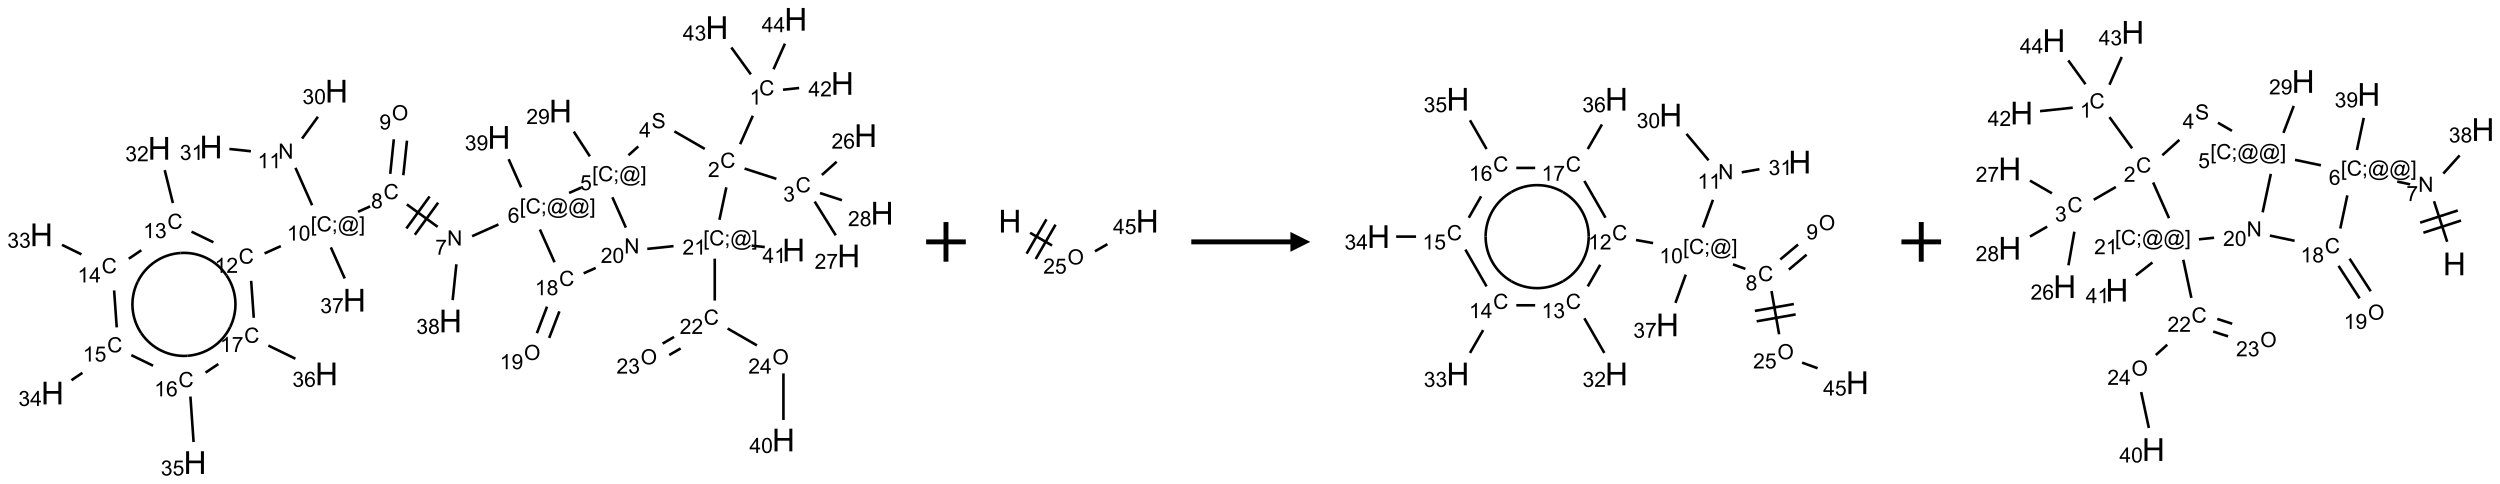 <?xml version="1.0" encoding="UTF-8"?>
<svg xmlns="http://www.w3.org/2000/svg" xmlns:xlink="http://www.w3.org/1999/xlink" width="1261" height="244" viewBox="0 0 1261 244">
<defs>
<g>
<g id="glyph-0-0">
<path d="M 1.332 0 L 1.332 -6.668 L 6.668 -6.668 L 6.668 0 Z M 1.5 -0.168 L 6.5 -0.168 L 6.5 -6.5 L 1.5 -6.5 Z M 1.5 -0.168 "/>
</g>
<g id="glyph-0-1">
<path d="M 6.27 -2.676 L 7.281 -2.422 C 7.07 -1.594 6.688 -0.961 6.137 -0.523 C 5.586 -0.086 4.914 0.129 4.121 0.129 C 3.297 0.129 2.629 -0.039 2.113 -0.371 C 1.598 -0.707 1.203 -1.191 0.934 -1.828 C 0.664 -2.465 0.531 -3.145 0.531 -3.875 C 0.531 -4.672 0.684 -5.363 0.988 -5.957 C 1.293 -6.547 1.723 -6.996 2.285 -7.305 C 2.844 -7.613 3.461 -7.766 4.137 -7.766 C 4.898 -7.766 5.543 -7.57 6.062 -7.184 C 6.582 -6.793 6.945 -6.246 7.152 -5.543 L 6.156 -5.309 C 5.98 -5.863 5.723 -6.266 5.387 -6.52 C 5.051 -6.773 4.625 -6.902 4.113 -6.902 C 3.527 -6.902 3.039 -6.762 2.645 -6.48 C 2.25 -6.199 1.973 -5.82 1.812 -5.348 C 1.652 -4.871 1.574 -4.383 1.574 -3.879 C 1.574 -3.23 1.668 -2.664 1.855 -2.18 C 2.047 -1.695 2.34 -1.332 2.738 -1.094 C 3.137 -0.855 3.57 -0.734 4.035 -0.734 C 4.602 -0.734 5.082 -0.898 5.473 -1.223 C 5.867 -1.551 6.133 -2.035 6.27 -2.676 Z M 6.27 -2.676 "/>
</g>
<g id="glyph-0-2">
<path d="M 3.973 0 L 3.035 0 L 3.035 -5.973 C 2.809 -5.758 2.516 -5.543 2.148 -5.328 C 1.781 -5.113 1.453 -4.953 1.16 -4.844 L 1.16 -5.75 C 1.684 -5.996 2.145 -6.297 2.535 -6.645 C 2.93 -6.996 3.207 -7.336 3.371 -7.668 L 3.973 -7.668 Z M 3.973 0 "/>
</g>
<g id="glyph-0-3">
<path d="M 5.371 -0.902 L 5.371 0 L 0.324 0 C 0.316 -0.227 0.352 -0.441 0.434 -0.652 C 0.562 -0.996 0.766 -1.332 1.051 -1.668 C 1.332 -2 1.742 -2.387 2.277 -2.824 C 3.105 -3.504 3.668 -4.043 3.957 -4.441 C 4.25 -4.84 4.395 -5.215 4.395 -5.566 C 4.395 -5.938 4.262 -6.254 3.996 -6.508 C 3.73 -6.762 3.387 -6.891 2.957 -6.891 C 2.508 -6.891 2.145 -6.754 1.875 -6.484 C 1.605 -6.215 1.469 -5.84 1.465 -5.359 L 0.5 -5.457 C 0.566 -6.176 0.812 -6.727 1.246 -7.102 C 1.676 -7.477 2.254 -7.668 2.98 -7.668 C 3.711 -7.668 4.293 -7.465 4.719 -7.059 C 5.145 -6.652 5.359 -6.148 5.359 -5.547 C 5.359 -5.242 5.297 -4.941 5.172 -4.645 C 5.047 -4.352 4.84 -4.039 4.551 -3.715 C 4.262 -3.387 3.777 -2.938 3.105 -2.371 C 2.543 -1.898 2.18 -1.578 2.02 -1.41 C 1.859 -1.242 1.73 -1.07 1.625 -0.902 Z M 5.371 -0.902 "/>
</g>
<g id="glyph-0-4">
<path d="M 0.449 -2.016 L 1.387 -2.141 C 1.492 -1.609 1.676 -1.227 1.934 -0.992 C 2.191 -0.758 2.508 -0.641 2.879 -0.641 C 3.32 -0.641 3.695 -0.793 3.996 -1.098 C 4.301 -1.402 4.453 -1.781 4.453 -2.234 C 4.453 -2.664 4.312 -3.02 4.031 -3.301 C 3.75 -3.578 3.391 -3.719 2.957 -3.719 C 2.781 -3.719 2.562 -3.684 2.297 -3.613 L 2.402 -4.438 C 2.465 -4.43 2.516 -4.426 2.551 -4.426 C 2.949 -4.426 3.312 -4.531 3.629 -4.738 C 3.949 -4.949 4.109 -5.27 4.109 -5.703 C 4.109 -6.047 3.992 -6.332 3.762 -6.559 C 3.527 -6.785 3.227 -6.895 2.859 -6.895 C 2.496 -6.895 2.191 -6.781 1.949 -6.551 C 1.707 -6.324 1.547 -5.98 1.48 -5.52 L 0.543 -5.688 C 0.656 -6.316 0.918 -6.805 1.324 -7.148 C 1.73 -7.492 2.234 -7.668 2.84 -7.668 C 3.254 -7.668 3.641 -7.578 3.988 -7.398 C 4.34 -7.219 4.609 -6.977 4.793 -6.668 C 4.98 -6.359 5.074 -6.031 5.074 -5.684 C 5.074 -5.352 4.984 -5.051 4.809 -4.781 C 4.629 -4.512 4.367 -4.297 4.02 -4.137 C 4.473 -4.031 4.824 -3.816 5.074 -3.488 C 5.324 -3.16 5.449 -2.75 5.449 -2.254 C 5.449 -1.59 5.203 -1.023 4.719 -0.559 C 4.234 -0.098 3.617 0.137 2.875 0.137 C 2.203 0.137 1.648 -0.062 1.207 -0.465 C 0.762 -0.863 0.512 -1.379 0.449 -2.016 Z M 0.449 -2.016 "/>
</g>
<g id="glyph-0-5">
<path d="M 5.309 -5.766 L 4.375 -5.691 C 4.293 -6.059 4.172 -6.328 4.02 -6.496 C 3.766 -6.762 3.453 -6.895 3.082 -6.895 C 2.785 -6.895 2.523 -6.812 2.297 -6.645 C 2 -6.43 1.77 -6.117 1.598 -5.703 C 1.43 -5.289 1.34 -4.703 1.332 -3.938 C 1.559 -4.281 1.836 -4.535 2.16 -4.703 C 2.488 -4.871 2.828 -4.953 3.188 -4.953 C 3.812 -4.953 4.344 -4.723 4.785 -4.262 C 5.223 -3.801 5.441 -3.207 5.441 -2.48 C 5.441 -2 5.34 -1.555 5.133 -1.145 C 4.926 -0.73 4.641 -0.418 4.281 -0.199 C 3.922 0.02 3.512 0.129 3.051 0.129 C 2.27 0.129 1.633 -0.156 1.141 -0.73 C 0.648 -1.305 0.402 -2.254 0.402 -3.574 C 0.402 -5.051 0.672 -6.121 1.219 -6.793 C 1.695 -7.375 2.336 -7.668 3.141 -7.668 C 3.742 -7.668 4.234 -7.5 4.617 -7.16 C 5 -6.824 5.23 -6.359 5.309 -5.766 Z M 1.48 -2.473 C 1.48 -2.152 1.547 -1.844 1.684 -1.547 C 1.82 -1.25 2.016 -1.027 2.262 -0.871 C 2.508 -0.719 2.766 -0.641 3.035 -0.641 C 3.434 -0.641 3.773 -0.801 4.059 -1.121 C 4.344 -1.441 4.484 -1.875 4.484 -2.422 C 4.484 -2.949 4.344 -3.367 4.062 -3.668 C 3.781 -3.973 3.426 -4.125 3 -4.125 C 2.578 -4.125 2.219 -3.973 1.922 -3.668 C 1.625 -3.363 1.48 -2.969 1.48 -2.473 Z M 1.48 -2.473 "/>
</g>
<g id="glyph-0-6">
<path d="M 0.504 -6.637 L 0.504 -7.535 L 5.449 -7.535 L 5.449 -6.809 C 4.961 -6.289 4.48 -5.602 4.004 -4.746 C 3.527 -3.887 3.156 -3.004 2.895 -2.098 C 2.707 -1.461 2.59 -0.762 2.535 0 L 1.574 0 C 1.582 -0.602 1.703 -1.328 1.926 -2.176 C 2.152 -3.027 2.477 -3.848 2.898 -4.637 C 3.32 -5.426 3.77 -6.094 4.246 -6.637 Z M 0.504 -6.637 "/>
</g>
<g id="glyph-0-7">
<path d="M 1.887 -4.141 C 1.496 -4.281 1.207 -4.484 1.02 -4.75 C 0.832 -5.016 0.738 -5.328 0.738 -5.699 C 0.738 -6.254 0.938 -6.719 1.34 -7.098 C 1.738 -7.477 2.27 -7.668 2.934 -7.668 C 3.598 -7.668 4.137 -7.473 4.543 -7.086 C 4.949 -6.699 5.152 -6.227 5.152 -5.672 C 5.152 -5.316 5.059 -5.008 4.871 -4.746 C 4.688 -4.484 4.406 -4.281 4.027 -4.141 C 4.496 -3.988 4.852 -3.742 5.098 -3.402 C 5.34 -3.062 5.465 -2.656 5.465 -2.184 C 5.465 -1.531 5.234 -0.98 4.77 -0.535 C 4.309 -0.09 3.703 0.129 2.949 0.129 C 2.195 0.129 1.586 -0.094 1.125 -0.539 C 0.664 -0.984 0.434 -1.543 0.434 -2.207 C 0.434 -2.703 0.559 -3.121 0.809 -3.457 C 1.062 -3.793 1.422 -4.02 1.887 -4.141 Z M 1.699 -5.73 C 1.699 -5.367 1.812 -5.074 2.047 -4.844 C 2.281 -4.613 2.582 -4.5 2.953 -4.5 C 3.312 -4.5 3.609 -4.613 3.84 -4.84 C 4.07 -5.066 4.188 -5.348 4.188 -5.676 C 4.188 -6.02 4.07 -6.309 3.832 -6.543 C 3.594 -6.777 3.297 -6.895 2.941 -6.895 C 2.586 -6.895 2.289 -6.781 2.051 -6.551 C 1.816 -6.324 1.699 -6.047 1.699 -5.73 Z M 1.395 -2.203 C 1.395 -1.938 1.461 -1.676 1.586 -1.426 C 1.711 -1.176 1.902 -0.984 2.152 -0.848 C 2.402 -0.711 2.672 -0.641 2.957 -0.641 C 3.406 -0.641 3.777 -0.785 4.066 -1.074 C 4.359 -1.363 4.504 -1.727 4.504 -2.172 C 4.504 -2.625 4.355 -2.996 4.055 -3.293 C 3.754 -3.586 3.379 -3.734 2.926 -3.734 C 2.484 -3.734 2.121 -3.59 1.832 -3.297 C 1.543 -3.004 1.395 -2.641 1.395 -2.203 Z M 1.395 -2.203 "/>
</g>
<g id="glyph-0-8">
<path d="M 0.48 -2.453 L 1.434 -2.535 C 1.477 -2.152 1.582 -1.84 1.746 -1.598 C 1.91 -1.352 2.168 -1.152 2.516 -1.004 C 2.863 -0.852 3.254 -0.777 3.688 -0.777 C 4.074 -0.777 4.414 -0.832 4.707 -0.949 C 5.004 -1.062 5.223 -1.219 5.367 -1.418 C 5.512 -1.617 5.582 -1.836 5.582 -2.074 C 5.582 -2.312 5.516 -2.523 5.375 -2.699 C 5.234 -2.879 5.008 -3.031 4.688 -3.152 C 4.484 -3.23 4.031 -3.355 3.328 -3.523 C 2.625 -3.691 2.137 -3.852 1.855 -4 C 1.488 -4.191 1.219 -4.43 1.039 -4.711 C 0.859 -4.992 0.77 -5.312 0.77 -5.66 C 0.77 -6.047 0.879 -6.406 1.098 -6.742 C 1.316 -7.078 1.637 -7.332 2.059 -7.504 C 2.477 -7.68 2.945 -7.766 3.457 -7.766 C 4.023 -7.766 4.523 -7.676 4.957 -7.492 C 5.387 -7.309 5.719 -7.043 5.953 -6.688 C 6.188 -6.332 6.312 -5.934 6.328 -5.484 L 5.359 -5.41 C 5.309 -5.895 5.133 -6.258 4.832 -6.504 C 4.531 -6.75 4.086 -6.875 3.5 -6.875 C 2.891 -6.875 2.445 -6.762 2.164 -6.539 C 1.883 -6.316 1.746 -6.047 1.746 -5.73 C 1.746 -5.457 1.844 -5.23 2.043 -5.051 C 2.238 -4.875 2.742 -4.695 3.566 -4.508 C 4.387 -4.32 4.949 -4.16 5.254 -4.02 C 5.699 -3.816 6.027 -3.555 6.238 -3.242 C 6.449 -2.93 6.559 -2.566 6.559 -2.156 C 6.559 -1.75 6.441 -1.367 6.207 -1.008 C 5.977 -0.648 5.641 -0.367 5.207 -0.168 C 4.77 0.031 4.281 0.129 3.734 0.129 C 3.043 0.129 2.465 0.031 1.996 -0.172 C 1.531 -0.375 1.164 -0.676 0.898 -1.082 C 0.633 -1.484 0.492 -1.941 0.48 -2.453 Z M 0.48 -2.453 "/>
</g>
<g id="glyph-0-9">
<path d="M 3.449 0 L 3.449 -1.828 L 0.137 -1.828 L 0.137 -2.688 L 3.621 -7.637 L 4.387 -7.637 L 4.387 -2.688 L 5.418 -2.688 L 5.418 -1.828 L 4.387 -1.828 L 4.387 0 Z M 3.449 -2.688 L 3.449 -6.129 L 1.059 -2.688 Z M 3.449 -2.688 "/>
</g>
<g id="glyph-0-10">
<path d="M 0.723 2.121 L 0.723 -7.637 L 2.793 -7.637 L 2.793 -6.859 L 1.66 -6.859 L 1.66 1.344 L 2.793 1.344 L 2.793 2.121 Z M 0.723 2.121 "/>
</g>
<g id="glyph-0-11">
<path d="M 0.949 -4.465 L 0.949 -5.531 L 2.016 -5.531 L 2.016 -4.465 Z M 0.949 0 L 0.949 -1.066 L 2.016 -1.066 L 2.016 0 C 2.016 0.391 1.945 0.711 1.809 0.949 C 1.668 1.191 1.449 1.379 1.145 1.512 L 0.887 1.109 C 1.082 1.023 1.23 0.895 1.324 0.727 C 1.418 0.559 1.469 0.316 1.48 0 Z M 0.949 0 "/>
</g>
<g id="glyph-0-12">
<path d="M 6.047 -0.848 C 5.82 -0.59 5.57 -0.379 5.289 -0.223 C 5.008 -0.062 4.73 0.016 4.449 0.016 C 4.141 0.016 3.84 -0.074 3.547 -0.254 C 3.254 -0.434 3.02 -0.715 2.836 -1.09 C 2.652 -1.465 2.562 -1.875 2.562 -2.324 C 2.562 -2.875 2.703 -3.43 2.988 -3.98 C 3.27 -4.535 3.621 -4.953 4.043 -5.23 C 4.461 -5.508 4.871 -5.645 5.266 -5.645 C 5.566 -5.645 5.855 -5.566 6.129 -5.41 C 6.402 -5.25 6.641 -5.012 6.84 -4.688 L 7.016 -5.496 L 7.949 -5.496 L 7.199 -2 C 7.094 -1.516 7.043 -1.246 7.043 -1.191 C 7.043 -1.098 7.078 -1.02 7.148 -0.949 C 7.219 -0.883 7.305 -0.848 7.406 -0.848 C 7.59 -0.848 7.832 -0.953 8.129 -1.168 C 8.527 -1.445 8.84 -1.816 9.07 -2.285 C 9.301 -2.75 9.418 -3.234 9.418 -3.73 C 9.418 -4.309 9.27 -4.852 8.973 -5.355 C 8.676 -5.859 8.23 -6.262 7.645 -6.562 C 7.055 -6.863 6.406 -7.016 5.691 -7.016 C 4.879 -7.016 4.137 -6.824 3.465 -6.445 C 2.793 -6.066 2.273 -5.52 1.902 -4.809 C 1.535 -4.098 1.348 -3.34 1.348 -2.527 C 1.348 -1.676 1.535 -0.941 1.902 -0.328 C 2.273 0.285 2.809 0.742 3.508 1.035 C 4.207 1.328 4.984 1.473 5.832 1.473 C 6.742 1.473 7.504 1.32 8.121 1.016 C 8.734 0.711 9.195 0.34 9.5 -0.098 L 10.441 -0.098 C 10.266 0.266 9.961 0.637 9.531 1.016 C 9.102 1.395 8.59 1.695 7.996 1.914 C 7.402 2.133 6.688 2.246 5.848 2.246 C 5.078 2.246 4.367 2.145 3.715 1.949 C 3.066 1.75 2.512 1.453 2.051 1.055 C 1.594 0.656 1.25 0.199 1.016 -0.316 C 0.723 -0.973 0.578 -1.684 0.578 -2.441 C 0.578 -3.289 0.75 -4.098 1.098 -4.863 C 1.523 -5.805 2.125 -6.527 2.902 -7.027 C 3.684 -7.527 4.629 -7.777 5.738 -7.777 C 6.602 -7.777 7.375 -7.602 8.059 -7.246 C 8.746 -6.895 9.285 -6.371 9.684 -5.672 C 10.02 -5.07 10.188 -4.418 10.188 -3.715 C 10.188 -2.707 9.832 -1.812 9.125 -1.031 C 8.492 -0.328 7.801 0.02 7.051 0.02 C 6.812 0.02 6.617 -0.016 6.473 -0.09 C 6.324 -0.16 6.215 -0.266 6.145 -0.402 C 6.102 -0.488 6.066 -0.637 6.047 -0.848 Z M 3.527 -2.262 C 3.527 -1.785 3.641 -1.414 3.863 -1.152 C 4.09 -0.887 4.348 -0.754 4.641 -0.754 C 4.836 -0.754 5.039 -0.812 5.254 -0.93 C 5.469 -1.047 5.676 -1.219 5.871 -1.449 C 6.066 -1.676 6.23 -1.969 6.355 -2.32 C 6.48 -2.672 6.543 -3.027 6.543 -3.379 C 6.543 -3.852 6.426 -4.219 6.191 -4.48 C 5.957 -4.738 5.672 -4.871 5.332 -4.871 C 5.109 -4.871 4.902 -4.812 4.707 -4.699 C 4.512 -4.586 4.32 -4.406 4.137 -4.156 C 3.953 -3.906 3.805 -3.602 3.691 -3.246 C 3.582 -2.887 3.527 -2.559 3.527 -2.262 Z M 3.527 -2.262 "/>
</g>
<g id="glyph-0-13">
<path d="M 2.27 2.121 L 0.203 2.121 L 0.203 1.344 L 1.332 1.344 L 1.332 -6.859 L 0.203 -6.859 L 0.203 -7.637 L 2.27 -7.637 Z M 2.27 2.121 "/>
</g>
<g id="glyph-0-14">
<path d="M 0.441 -2 L 1.426 -2.082 C 1.5 -1.605 1.668 -1.242 1.934 -1.004 C 2.199 -0.762 2.52 -0.641 2.895 -0.641 C 3.348 -0.641 3.73 -0.812 4.043 -1.152 C 4.355 -1.492 4.512 -1.941 4.512 -2.504 C 4.512 -3.039 4.359 -3.461 4.059 -3.77 C 3.758 -4.078 3.367 -4.234 2.879 -4.234 C 2.578 -4.234 2.305 -4.164 2.062 -4.027 C 1.82 -3.891 1.629 -3.715 1.488 -3.496 L 0.609 -3.609 L 1.348 -7.531 L 5.145 -7.531 L 5.145 -6.637 L 2.098 -6.637 L 1.688 -4.582 C 2.145 -4.902 2.625 -5.062 3.129 -5.062 C 3.797 -5.062 4.359 -4.832 4.816 -4.371 C 5.277 -3.91 5.504 -3.312 5.504 -2.59 C 5.504 -1.898 5.305 -1.301 4.902 -0.797 C 4.41 -0.18 3.742 0.129 2.895 0.129 C 2.199 0.129 1.633 -0.062 1.195 -0.453 C 0.758 -0.844 0.504 -1.359 0.441 -2 Z M 0.441 -2 "/>
</g>
<g id="glyph-0-15">
<path d="M 0.582 -1.766 L 1.484 -1.848 C 1.562 -1.426 1.707 -1.117 1.922 -0.926 C 2.137 -0.734 2.414 -0.641 2.75 -0.641 C 3.039 -0.641 3.289 -0.707 3.508 -0.84 C 3.727 -0.973 3.902 -1.148 4.043 -1.367 C 4.18 -1.586 4.297 -1.887 4.391 -2.262 C 4.484 -2.637 4.531 -3.016 4.531 -3.406 C 4.531 -3.449 4.531 -3.512 4.527 -3.594 C 4.34 -3.297 4.082 -3.055 3.758 -2.867 C 3.434 -2.68 3.082 -2.59 2.703 -2.59 C 2.07 -2.59 1.535 -2.816 1.098 -3.277 C 0.66 -3.734 0.441 -4.34 0.441 -5.09 C 0.441 -5.863 0.672 -6.484 1.129 -6.957 C 1.586 -7.43 2.156 -7.668 2.844 -7.668 C 3.34 -7.668 3.793 -7.531 4.207 -7.266 C 4.617 -7 4.93 -6.617 5.145 -6.121 C 5.355 -5.629 5.465 -4.91 5.465 -3.973 C 5.465 -2.996 5.359 -2.223 5.145 -1.645 C 4.934 -1.066 4.617 -0.625 4.199 -0.324 C 3.781 -0.02 3.293 0.129 2.73 0.129 C 2.133 0.129 1.645 -0.035 1.266 -0.367 C 0.887 -0.699 0.66 -1.164 0.582 -1.766 Z M 4.422 -5.137 C 4.422 -5.676 4.277 -6.102 3.992 -6.418 C 3.707 -6.734 3.359 -6.891 2.957 -6.891 C 2.543 -6.891 2.18 -6.719 1.871 -6.379 C 1.562 -6.039 1.406 -5.598 1.406 -5.059 C 1.406 -4.57 1.555 -4.176 1.848 -3.871 C 2.141 -3.566 2.5 -3.418 2.934 -3.418 C 3.367 -3.418 3.723 -3.57 4.004 -3.871 C 4.281 -4.176 4.422 -4.598 4.422 -5.137 Z M 4.422 -5.137 "/>
</g>
<g id="glyph-0-16">
<path d="M 0.812 0 L 0.812 -7.637 L 1.848 -7.637 L 5.859 -1.641 L 5.859 -7.637 L 6.828 -7.637 L 6.828 0 L 5.793 0 L 1.781 -6 L 1.781 0 Z M 0.812 0 "/>
</g>
<g id="glyph-0-17">
<path d="M 0.516 -3.719 C 0.516 -4.984 0.855 -5.977 1.535 -6.695 C 2.215 -7.414 3.094 -7.77 4.172 -7.77 C 4.875 -7.77 5.512 -7.602 6.078 -7.266 C 6.645 -6.93 7.074 -6.461 7.371 -5.855 C 7.668 -5.254 7.816 -4.57 7.816 -3.809 C 7.816 -3.035 7.66 -2.34 7.348 -1.73 C 7.035 -1.117 6.594 -0.656 6.02 -0.34 C 5.449 -0.027 4.828 0.129 4.168 0.129 C 3.449 0.129 2.805 -0.043 2.238 -0.391 C 1.672 -0.738 1.246 -1.211 0.953 -1.812 C 0.66 -2.414 0.516 -3.047 0.516 -3.719 Z M 1.559 -3.703 C 1.559 -2.781 1.805 -2.059 2.301 -1.527 C 2.793 -1 3.414 -0.734 4.16 -0.734 C 4.922 -0.734 5.547 -1 6.039 -1.535 C 6.531 -2.07 6.777 -2.828 6.777 -3.812 C 6.777 -4.434 6.672 -4.977 6.461 -5.441 C 6.25 -5.902 5.945 -6.262 5.539 -6.52 C 5.133 -6.773 4.68 -6.902 4.176 -6.902 C 3.461 -6.902 2.848 -6.656 2.332 -6.164 C 1.816 -5.672 1.559 -4.852 1.559 -3.703 Z M 1.559 -3.703 "/>
</g>
<g id="glyph-0-18">
<path d="M 0.441 -3.766 C 0.441 -4.668 0.535 -5.395 0.723 -5.945 C 0.906 -6.496 1.184 -6.922 1.551 -7.219 C 1.918 -7.516 2.375 -7.668 2.934 -7.668 C 3.344 -7.668 3.703 -7.586 4.012 -7.418 C 4.32 -7.254 4.574 -7.016 4.777 -6.707 C 4.977 -6.395 5.137 -6.016 5.25 -5.57 C 5.363 -5.125 5.422 -4.523 5.422 -3.766 C 5.422 -2.871 5.328 -2.148 5.145 -1.598 C 4.961 -1.047 4.688 -0.621 4.32 -0.32 C 3.953 -0.02 3.492 0.129 2.934 0.129 C 2.195 0.129 1.617 -0.133 1.199 -0.66 C 0.695 -1.297 0.441 -2.332 0.441 -3.766 Z M 1.406 -3.766 C 1.406 -2.512 1.555 -1.68 1.848 -1.262 C 2.141 -0.848 2.5 -0.641 2.934 -0.641 C 3.363 -0.641 3.727 -0.848 4.02 -1.266 C 4.312 -1.684 4.457 -2.516 4.457 -3.766 C 4.457 -5.023 4.312 -5.859 4.02 -6.27 C 3.727 -6.684 3.359 -6.891 2.922 -6.891 C 2.492 -6.891 2.148 -6.707 1.891 -6.344 C 1.566 -5.879 1.406 -5.02 1.406 -3.766 Z M 1.406 -3.766 "/>
</g>
<g id="glyph-1-0">
<path d="M 2 0 L 2 -10 L 10 -10 L 10 0 Z M 2.25 -0.25 L 9.75 -0.25 L 9.75 -9.75 L 2.25 -9.75 Z M 2.25 -0.25 "/>
</g>
<g id="glyph-1-1">
<path d="M 1.281 0 L 1.281 -11.453 L 2.797 -11.453 L 2.797 -6.75 L 8.75 -6.75 L 8.75 -11.453 L 10.266 -11.453 L 10.266 0 L 8.75 0 L 8.75 -5.398 L 2.797 -5.398 L 2.797 0 Z M 1.281 0 "/>
</g>
</g>
</defs>
<path fill="none" stroke-width="0.033" stroke-linecap="butt" stroke-linejoin="miter" stroke="rgb(0%, 0%, 0%)" stroke-opacity="1" stroke-miterlimit="10" d="M 8.971 1.216 L 8.811 1.575 " transform="matrix(40, 0, 0, 40, 20.881, 9.74)"/>
<path fill="none" stroke-width="0.033" stroke-linecap="butt" stroke-linejoin="miter" stroke="rgb(0%, 0%, 0%)" stroke-opacity="1" stroke-miterlimit="10" d="M 8.867 1.882 L 9.268 2.012 " transform="matrix(40, 0, 0, 40, 20.881, 9.74)"/>
<path fill="none" stroke-width="0.033" stroke-linecap="butt" stroke-linejoin="miter" stroke="rgb(0%, 0%, 0%)" stroke-opacity="1" stroke-miterlimit="10" d="M 9.842 1.963 L 10.028 1.796 " transform="matrix(40, 0, 0, 40, 20.881, 9.74)"/>
<path fill="none" stroke-width="0.033" stroke-linecap="butt" stroke-linejoin="miter" stroke="rgb(0%, 0%, 0%)" stroke-opacity="1" stroke-miterlimit="10" d="M 9.751 2.298 L 10.017 2.724 " transform="matrix(40, 0, 0, 40, 20.881, 9.74)"/>
<path fill="none" stroke-width="0.033" stroke-linecap="butt" stroke-linejoin="miter" stroke="rgb(0%, 0%, 0%)" stroke-opacity="1" stroke-miterlimit="10" d="M 9.818 2.191 L 10.095 2.281 " transform="matrix(40, 0, 0, 40, 20.881, 9.74)"/>
<path fill="none" stroke-width="0.033" stroke-linecap="butt" stroke-linejoin="miter" stroke="rgb(0%, 0%, 0%)" stroke-opacity="1" stroke-miterlimit="10" d="M 8.365 1.634 L 7.982 1.413 " transform="matrix(40, 0, 0, 40, 20.881, 9.74)"/>
<path fill="none" stroke-width="0.033" stroke-linecap="butt" stroke-linejoin="miter" stroke="rgb(0%, 0%, 0%)" stroke-opacity="1" stroke-miterlimit="10" d="M 7.527 1.603 L 7.403 1.714 " transform="matrix(40, 0, 0, 40, 20.881, 9.74)"/>
<path fill="none" stroke-width="0.033" stroke-linecap="butt" stroke-linejoin="miter" stroke="rgb(0%, 0%, 0%)" stroke-opacity="1" stroke-miterlimit="10" d="M 6.916 1.728 L 6.713 1.416 " transform="matrix(40, 0, 0, 40, 20.881, 9.74)"/>
<path fill="none" stroke-width="0.033" stroke-linecap="butt" stroke-linejoin="miter" stroke="rgb(0%, 0%, 0%)" stroke-opacity="1" stroke-miterlimit="10" d="M 6.807 2.122 L 6.654 2.19 " transform="matrix(40, 0, 0, 40, 20.881, 9.74)"/>
<path fill="none" stroke-width="0.033" stroke-linecap="butt" stroke-linejoin="miter" stroke="rgb(0%, 0%, 0%)" stroke-opacity="1" stroke-miterlimit="10" d="M 5.763 2.587 L 5.431 2.735 " transform="matrix(40, 0, 0, 40, 20.881, 9.74)"/>
<path fill="none" stroke-width="0.033" stroke-linecap="butt" stroke-linejoin="miter" stroke="rgb(0%, 0%, 0%)" stroke-opacity="1" stroke-miterlimit="10" d="M 4.997 2.617 L 4.608 2.334 " transform="matrix(40, 0, 0, 40, 20.881, 9.74)"/>
<path fill="none" stroke-width="0.033" stroke-linecap="butt" stroke-linejoin="miter" stroke="rgb(0%, 0%, 0%)" stroke-opacity="1" stroke-miterlimit="10" d="M 4.895 2.234 L 4.602 2.638 " transform="matrix(40, 0, 0, 40, 20.881, 9.74)"/>
<path fill="none" stroke-width="0.033" stroke-linecap="butt" stroke-linejoin="miter" stroke="rgb(0%, 0%, 0%)" stroke-opacity="1" stroke-miterlimit="10" d="M 5.003 2.312 L 4.709 2.717 " transform="matrix(40, 0, 0, 40, 20.881, 9.74)"/>
<path fill="none" stroke-width="0.033" stroke-linecap="butt" stroke-linejoin="miter" stroke="rgb(0%, 0%, 0%)" stroke-opacity="1" stroke-miterlimit="10" d="M 4.564 1.966 L 4.61 1.53 " transform="matrix(40, 0, 0, 40, 20.881, 9.74)"/>
<path fill="none" stroke-width="0.033" stroke-linecap="butt" stroke-linejoin="miter" stroke="rgb(0%, 0%, 0%)" stroke-opacity="1" stroke-miterlimit="10" d="M 4.399 1.949 L 4.444 1.513 " transform="matrix(40, 0, 0, 40, 20.881, 9.74)"/>
<path fill="none" stroke-width="0.033" stroke-linecap="butt" stroke-linejoin="miter" stroke="rgb(0%, 0%, 0%)" stroke-opacity="1" stroke-miterlimit="10" d="M 4.145 2.359 L 3.993 2.427 " transform="matrix(40, 0, 0, 40, 20.881, 9.74)"/>
<path fill="none" stroke-width="0.033" stroke-linecap="butt" stroke-linejoin="miter" stroke="rgb(0%, 0%, 0%)" stroke-opacity="1" stroke-miterlimit="10" d="M 3.414 2.345 L 3.204 1.873 " transform="matrix(40, 0, 0, 40, 20.881, 9.74)"/>
<path fill="none" stroke-width="0.033" stroke-linecap="butt" stroke-linejoin="miter" stroke="rgb(0%, 0%, 0%)" stroke-opacity="1" stroke-miterlimit="10" d="M 3.287 1.504 L 3.487 1.229 " transform="matrix(40, 0, 0, 40, 20.881, 9.74)"/>
<path fill="none" stroke-width="0.033" stroke-linecap="butt" stroke-linejoin="miter" stroke="rgb(0%, 0%, 0%)" stroke-opacity="1" stroke-miterlimit="10" d="M 2.642 1.664 L 2.371 1.635 " transform="matrix(40, 0, 0, 40, 20.881, 9.74)"/>
<path fill="none" stroke-width="0.033" stroke-linecap="butt" stroke-linejoin="miter" stroke="rgb(0%, 0%, 0%)" stroke-opacity="1" stroke-miterlimit="10" d="M 3.019 2.86 L 2.814 2.952 " transform="matrix(40, 0, 0, 40, 20.881, 9.74)"/>
<path fill="none" stroke-width="0.033" stroke-linecap="butt" stroke-linejoin="miter" stroke="rgb(0%, 0%, 0%)" stroke-opacity="1" stroke-miterlimit="10" d="M 2.169 2.812 L 1.893 2.678 " transform="matrix(40, 0, 0, 40, 20.881, 9.74)"/>
<path fill="none" stroke-width="0.033" stroke-linecap="butt" stroke-linejoin="miter" stroke="rgb(0%, 0%, 0%)" stroke-opacity="1" stroke-miterlimit="10" d="M 1.658 2.317 L 1.555 1.902 " transform="matrix(40, 0, 0, 40, 20.881, 9.74)"/>
<path fill="none" stroke-width="0.033" stroke-linecap="butt" stroke-linejoin="miter" stroke="rgb(0%, 0%, 0%)" stroke-opacity="1" stroke-miterlimit="10" d="M 1.26 2.912 L 1.102 3.019 " transform="matrix(40, 0, 0, 40, 20.881, 9.74)"/>
<path fill="none" stroke-width="0.033" stroke-linecap="butt" stroke-linejoin="miter" stroke="rgb(0%, 0%, 0%)" stroke-opacity="1" stroke-miterlimit="10" d="M 0.505 2.964 L 0.259 2.844 " transform="matrix(40, 0, 0, 40, 20.881, 9.74)"/>
<path fill="none" stroke-width="0.033" stroke-linecap="butt" stroke-linejoin="miter" stroke="rgb(0%, 0%, 0%)" stroke-opacity="1" stroke-miterlimit="10" d="M 0.917 3.419 L 0.95 3.885 " transform="matrix(40, 0, 0, 40, 20.881, 9.74)"/>
<path fill="none" stroke-width="0.033" stroke-linecap="butt" stroke-linejoin="miter" stroke="rgb(0%, 0%, 0%)" stroke-opacity="1" stroke-miterlimit="10" d="M 0.517 4.458 L 0.379 4.551 " transform="matrix(40, 0, 0, 40, 20.881, 9.74)"/>
<path fill="none" stroke-width="0.033" stroke-linecap="butt" stroke-linejoin="miter" stroke="rgb(0%, 0%, 0%)" stroke-opacity="1" stroke-miterlimit="10" d="M 1.134 4.235 L 1.408 4.368 " transform="matrix(40, 0, 0, 40, 20.881, 9.74)"/>
<path fill="none" stroke-width="0.033" stroke-linecap="butt" stroke-linejoin="miter" stroke="rgb(0%, 0%, 0%)" stroke-opacity="1" stroke-miterlimit="10" d="M 1.879 4.757 L 1.919 5.33 " transform="matrix(40, 0, 0, 40, 20.881, 9.74)"/>
<path fill="none" stroke-width="0.033" stroke-linecap="butt" stroke-linejoin="miter" stroke="rgb(0%, 0%, 0%)" stroke-opacity="1" stroke-miterlimit="10" d="M 2.07 4.455 L 2.231 4.347 " transform="matrix(40, 0, 0, 40, 20.881, 9.74)"/>
<path fill="none" stroke-width="0.033" stroke-linecap="butt" stroke-linejoin="miter" stroke="rgb(0%, 0%, 0%)" stroke-opacity="1" stroke-miterlimit="10" d="M 2.678 3.764 L 2.645 3.298 " transform="matrix(40, 0, 0, 40, 20.881, 9.74)"/>
<path fill="none" stroke-width="0.033" stroke-linecap="butt" stroke-linejoin="miter" stroke="rgb(0%, 0%, 0%)" stroke-opacity="1" stroke-miterlimit="10" d="M 2.862 4.114 L 3.203 4.28 " transform="matrix(40, 0, 0, 40, 20.881, 9.74)"/>
<path fill="none" stroke-width="0.033" stroke-linecap="butt" stroke-linejoin="miter" stroke="rgb(0%, 0%, 0%)" stroke-opacity="1" stroke-miterlimit="10" d="M 3.65 2.876 L 3.825 3.268 " transform="matrix(40, 0, 0, 40, 20.881, 9.74)"/>
<path fill="none" stroke-width="0.033" stroke-linecap="butt" stroke-linejoin="miter" stroke="rgb(0%, 0%, 0%)" stroke-opacity="1" stroke-miterlimit="10" d="M 5.233 3.089 L 5.186 3.541 " transform="matrix(40, 0, 0, 40, 20.881, 9.74)"/>
<path fill="none" stroke-width="0.033" stroke-linecap="butt" stroke-linejoin="miter" stroke="rgb(0%, 0%, 0%)" stroke-opacity="1" stroke-miterlimit="10" d="M 6.05 2.119 L 5.892 1.764 " transform="matrix(40, 0, 0, 40, 20.881, 9.74)"/>
<path fill="none" stroke-width="0.033" stroke-linecap="butt" stroke-linejoin="miter" stroke="rgb(0%, 0%, 0%)" stroke-opacity="1" stroke-miterlimit="10" d="M 6.286 2.65 L 6.471 3.064 " transform="matrix(40, 0, 0, 40, 20.881, 9.74)"/>
<path fill="none" stroke-width="0.033" stroke-linecap="butt" stroke-linejoin="miter" stroke="rgb(0%, 0%, 0%)" stroke-opacity="1" stroke-miterlimit="10" d="M 6.376 3.623 L 6.248 3.958 " transform="matrix(40, 0, 0, 40, 20.881, 9.74)"/>
<path fill="none" stroke-width="0.033" stroke-linecap="butt" stroke-linejoin="miter" stroke="rgb(0%, 0%, 0%)" stroke-opacity="1" stroke-miterlimit="10" d="M 6.532 3.683 L 6.403 4.018 " transform="matrix(40, 0, 0, 40, 20.881, 9.74)"/>
<path fill="none" stroke-width="0.033" stroke-linecap="butt" stroke-linejoin="miter" stroke="rgb(0%, 0%, 0%)" stroke-opacity="1" stroke-miterlimit="10" d="M 6.838 3.203 L 6.99 3.135 " transform="matrix(40, 0, 0, 40, 20.881, 9.74)"/>
<path fill="none" stroke-width="0.033" stroke-linecap="butt" stroke-linejoin="miter" stroke="rgb(0%, 0%, 0%)" stroke-opacity="1" stroke-miterlimit="10" d="M 7.37 2.626 L 7.2 2.244 " transform="matrix(40, 0, 0, 40, 20.881, 9.74)"/>
<path fill="none" stroke-width="0.033" stroke-linecap="butt" stroke-linejoin="miter" stroke="rgb(0%, 0%, 0%)" stroke-opacity="1" stroke-miterlimit="10" d="M 7.64 2.895 L 7.971 2.86 " transform="matrix(40, 0, 0, 40, 20.881, 9.74)"/>
<path fill="none" stroke-width="0.033" stroke-linecap="butt" stroke-linejoin="miter" stroke="rgb(0%, 0%, 0%)" stroke-opacity="1" stroke-miterlimit="10" d="M 8.55 2.528 L 8.637 2.119 " transform="matrix(40, 0, 0, 40, 20.881, 9.74)"/>
<path fill="none" stroke-width="0.033" stroke-linecap="butt" stroke-linejoin="miter" stroke="rgb(0%, 0%, 0%)" stroke-opacity="1" stroke-miterlimit="10" d="M 8.491 3.018 L 8.491 3.547 " transform="matrix(40, 0, 0, 40, 20.881, 9.74)"/>
<path fill="none" stroke-width="0.033" stroke-linecap="butt" stroke-linejoin="miter" stroke="rgb(0%, 0%, 0%)" stroke-opacity="1" stroke-miterlimit="10" d="M 7.978 4.005 L 7.834 4.089 " transform="matrix(40, 0, 0, 40, 20.881, 9.74)"/>
<path fill="none" stroke-width="0.033" stroke-linecap="butt" stroke-linejoin="miter" stroke="rgb(0%, 0%, 0%)" stroke-opacity="1" stroke-miterlimit="10" d="M 8.061 4.15 L 7.917 4.233 " transform="matrix(40, 0, 0, 40, 20.881, 9.74)"/>
<path fill="none" stroke-width="0.033" stroke-linecap="butt" stroke-linejoin="miter" stroke="rgb(0%, 0%, 0%)" stroke-opacity="1" stroke-miterlimit="10" d="M 8.653 3.899 L 9.023 4.112 " transform="matrix(40, 0, 0, 40, 20.881, 9.74)"/>
<path fill="none" stroke-width="0.033" stroke-linecap="butt" stroke-linejoin="miter" stroke="rgb(0%, 0%, 0%)" stroke-opacity="1" stroke-miterlimit="10" d="M 9.357 4.465 L 9.357 5.052 " transform="matrix(40, 0, 0, 40, 20.881, 9.74)"/>
<path fill="none" stroke-width="0.033" stroke-linecap="butt" stroke-linejoin="miter" stroke="rgb(0%, 0%, 0%)" stroke-opacity="1" stroke-miterlimit="10" d="M 8.956 2.854 L 9.122 2.872 " transform="matrix(40, 0, 0, 40, 20.881, 9.74)"/>
<path fill="none" stroke-width="0.033" stroke-linecap="butt" stroke-linejoin="miter" stroke="rgb(0%, 0%, 0%)" stroke-opacity="1" stroke-miterlimit="10" d="M 9.352 0.888 L 9.555 0.866 " transform="matrix(40, 0, 0, 40, 20.881, 9.74)"/>
<path fill="none" stroke-width="0.033" stroke-linecap="butt" stroke-linejoin="miter" stroke="rgb(0%, 0%, 0%)" stroke-opacity="1" stroke-miterlimit="10" d="M 8.946 0.694 L 8.7 0.355 " transform="matrix(40, 0, 0, 40, 20.881, 9.74)"/>
<path fill="none" stroke-width="0.033" stroke-linecap="butt" stroke-linejoin="miter" stroke="rgb(0%, 0%, 0%)" stroke-opacity="1" stroke-miterlimit="10" d="M 9.232 0.63 L 9.376 0.307 " transform="matrix(40, 0, 0, 40, 20.881, 9.74)"/>
<path fill="none" stroke-width="0.033" stroke-linecap="butt" stroke-linejoin="miter" stroke="rgb(0%, 0%, 0%)" stroke-opacity="1" stroke-miterlimit="10" d="M 1.752 2.947 C 1.984 2.93 2.206 3.039 2.336 3.231 " transform="matrix(40, 0, 0, 40, 20.881, 9.74)"/>
<path fill="none" stroke-width="0.033" stroke-linecap="butt" stroke-linejoin="miter" stroke="rgb(0%, 0%, 0%)" stroke-opacity="1" stroke-miterlimit="10" d="M 1.214 3.31 C 1.316 3.101 1.521 2.963 1.752 2.947 " transform="matrix(40, 0, 0, 40, 20.881, 9.74)"/>
<path fill="none" stroke-width="0.033" stroke-linecap="butt" stroke-linejoin="miter" stroke="rgb(0%, 0%, 0%)" stroke-opacity="1" stroke-miterlimit="10" d="M 1.259 3.958 C 1.129 3.765 1.112 3.518 1.214 3.31 " transform="matrix(40, 0, 0, 40, 20.881, 9.74)"/>
<path fill="none" stroke-width="0.033" stroke-linecap="butt" stroke-linejoin="miter" stroke="rgb(0%, 0%, 0%)" stroke-opacity="1" stroke-miterlimit="10" d="M 1.843 4.243 C 1.611 4.259 1.389 4.15 1.259 3.958 " transform="matrix(40, 0, 0, 40, 20.881, 9.74)"/>
<path fill="none" stroke-width="0.033" stroke-linecap="butt" stroke-linejoin="miter" stroke="rgb(0%, 0%, 0%)" stroke-opacity="1" stroke-miterlimit="10" d="M 2.381 3.879 C 2.28 4.088 2.074 4.226 1.843 4.243 " transform="matrix(40, 0, 0, 40, 20.881, 9.74)"/>
<path fill="none" stroke-width="0.033" stroke-linecap="butt" stroke-linejoin="miter" stroke="rgb(0%, 0%, 0%)" stroke-opacity="1" stroke-miterlimit="10" d="M 2.336 3.231 C 2.466 3.424 2.483 3.671 2.381 3.879 " transform="matrix(40, 0, 0, 40, 20.881, 9.74)"/>
<g fill="rgb(0%, 0%, 0%)" fill-opacity="1">
<use xlink:href="#glyph-0-1" x="382.891" y="48.125"/>
</g>
<g fill="rgb(0%, 0%, 0%)" fill-opacity="1">
<use xlink:href="#glyph-0-2" x="378.113" y="52.762"/>
</g>
<g fill="rgb(0%, 0%, 0%)" fill-opacity="1">
<use xlink:href="#glyph-0-1" x="363.246" y="84.668"/>
</g>
<g fill="rgb(0%, 0%, 0%)" fill-opacity="1">
<use xlink:href="#glyph-0-3" x="357.074" y="89.305"/>
</g>
<g fill="rgb(0%, 0%, 0%)" fill-opacity="1">
<use xlink:href="#glyph-0-1" x="401.289" y="97.031"/>
</g>
<g fill="rgb(0%, 0%, 0%)" fill-opacity="1">
<use xlink:href="#glyph-0-4" x="395.039" y="101.664"/>
</g>
<g fill="rgb(0%, 0%, 0%)" fill-opacity="1">
<use xlink:href="#glyph-1-1" x="430.836" y="74.148"/>
</g>
<g fill="rgb(0%, 0%, 0%)" fill-opacity="1">
<use xlink:href="#glyph-0-3" x="419.41" y="74.938"/>
<use xlink:href="#glyph-0-5" x="425.342" y="74.938"/>
</g>
<g fill="rgb(0%, 0%, 0%)" fill-opacity="1">
<use xlink:href="#glyph-1-1" x="422.309" y="134.836"/>
</g>
<g fill="rgb(0%, 0%, 0%)" fill-opacity="1">
<use xlink:href="#glyph-0-3" x="410.875" y="135.625"/>
<use xlink:href="#glyph-0-6" x="416.807" y="135.625"/>
</g>
<g fill="rgb(0%, 0%, 0%)" fill-opacity="1">
<use xlink:href="#glyph-1-1" x="439.152" y="113.273"/>
</g>
<g fill="rgb(0%, 0%, 0%)" fill-opacity="1">
<use xlink:href="#glyph-0-3" x="427.703" y="114.066"/>
<use xlink:href="#glyph-0-7" x="433.635" y="114.066"/>
</g>
<g fill="rgb(0%, 0%, 0%)" fill-opacity="1">
<use xlink:href="#glyph-0-8" x="328.656" y="64.668"/>
</g>
<g fill="rgb(0%, 0%, 0%)" fill-opacity="1">
<use xlink:href="#glyph-0-9" x="322.387" y="69.273"/>
</g>
<g fill="rgb(0%, 0%, 0%)" fill-opacity="1">
<use xlink:href="#glyph-0-10" x="298.688" y="91.441"/>
<use xlink:href="#glyph-0-1" x="301.651" y="91.441"/>
<use xlink:href="#glyph-0-11" x="309.354" y="91.441"/>
<use xlink:href="#glyph-0-12" x="312.318" y="91.441"/>
<use xlink:href="#glyph-0-13" x="323.146" y="91.441"/>
</g>
<g fill="rgb(0%, 0%, 0%)" fill-opacity="1">
<use xlink:href="#glyph-0-14" x="292.57" y="95.938"/>
</g>
<g fill="rgb(0%, 0%, 0%)" fill-opacity="1">
<use xlink:href="#glyph-1-1" x="276.914" y="61.77"/>
</g>
<g fill="rgb(0%, 0%, 0%)" fill-opacity="1">
<use xlink:href="#glyph-0-3" x="265.469" y="62.562"/>
<use xlink:href="#glyph-0-15" x="271.401" y="62.562"/>
</g>
<g fill="rgb(0%, 0%, 0%)" fill-opacity="1">
<use xlink:href="#glyph-0-10" x="262.145" y="107.711"/>
<use xlink:href="#glyph-0-1" x="265.108" y="107.711"/>
<use xlink:href="#glyph-0-11" x="272.811" y="107.711"/>
<use xlink:href="#glyph-0-12" x="275.775" y="107.711"/>
<use xlink:href="#glyph-0-12" x="286.603" y="107.711"/>
<use xlink:href="#glyph-0-13" x="297.431" y="107.711"/>
</g>
<g fill="rgb(0%, 0%, 0%)" fill-opacity="1">
<use xlink:href="#glyph-0-5" x="256.094" y="112.34"/>
</g>
<g fill="rgb(0%, 0%, 0%)" fill-opacity="1">
<use xlink:href="#glyph-0-16" x="225.516" y="123.84"/>
</g>
<g fill="rgb(0%, 0%, 0%)" fill-opacity="1">
<use xlink:href="#glyph-0-6" x="219.543" y="128.48"/>
</g>
<g fill="rgb(0%, 0%, 0%)" fill-opacity="1">
<use xlink:href="#glyph-0-1" x="193.438" y="100.461"/>
</g>
<g fill="rgb(0%, 0%, 0%)" fill-opacity="1">
<use xlink:href="#glyph-0-7" x="187.168" y="105.098"/>
</g>
<g fill="rgb(0%, 0%, 0%)" fill-opacity="1">
<use xlink:href="#glyph-0-17" x="197.633" y="60.684"/>
</g>
<g fill="rgb(0%, 0%, 0%)" fill-opacity="1">
<use xlink:href="#glyph-0-15" x="191.352" y="65.316"/>
</g>
<g fill="rgb(0%, 0%, 0%)" fill-opacity="1">
<use xlink:href="#glyph-0-10" x="156.699" y="116.738"/>
<use xlink:href="#glyph-0-1" x="159.663" y="116.738"/>
<use xlink:href="#glyph-0-11" x="167.366" y="116.738"/>
<use xlink:href="#glyph-0-12" x="170.329" y="116.738"/>
<use xlink:href="#glyph-0-13" x="181.158" y="116.738"/>
</g>
<g fill="rgb(0%, 0%, 0%)" fill-opacity="1">
<use xlink:href="#glyph-0-2" x="144.734" y="121.367"/>
<use xlink:href="#glyph-0-18" x="150.667" y="121.367"/>
</g>
<g fill="rgb(0%, 0%, 0%)" fill-opacity="1">
<use xlink:href="#glyph-0-16" x="140.344" y="80.055"/>
</g>
<g fill="rgb(0%, 0%, 0%)" fill-opacity="1">
<use xlink:href="#glyph-0-2" x="129.914" y="84.824"/>
<use xlink:href="#glyph-0-2" x="135.846" y="84.824"/>
</g>
<g fill="rgb(0%, 0%, 0%)" fill-opacity="1">
<use xlink:href="#glyph-1-1" x="163.957" y="51.711"/>
</g>
<g fill="rgb(0%, 0%, 0%)" fill-opacity="1">
<use xlink:href="#glyph-0-4" x="152.551" y="52.504"/>
<use xlink:href="#glyph-0-18" x="158.483" y="52.504"/>
</g>
<g fill="rgb(0%, 0%, 0%)" fill-opacity="1">
<use xlink:href="#glyph-1-1" x="100.664" y="79.891"/>
</g>
<g fill="rgb(0%, 0%, 0%)" fill-opacity="1">
<use xlink:href="#glyph-0-4" x="90.707" y="80.684"/>
<use xlink:href="#glyph-0-2" x="96.639" y="80.684"/>
</g>
<g fill="rgb(0%, 0%, 0%)" fill-opacity="1">
<use xlink:href="#glyph-0-1" x="120.352" y="133"/>
</g>
<g fill="rgb(0%, 0%, 0%)" fill-opacity="1">
<use xlink:href="#glyph-0-2" x="108.246" y="137.637"/>
<use xlink:href="#glyph-0-3" x="114.178" y="137.637"/>
</g>
<g fill="rgb(0%, 0%, 0%)" fill-opacity="1">
<use xlink:href="#glyph-0-1" x="84.402" y="115.465"/>
</g>
<g fill="rgb(0%, 0%, 0%)" fill-opacity="1">
<use xlink:href="#glyph-0-2" x="72.215" y="120.102"/>
<use xlink:href="#glyph-0-4" x="78.147" y="120.102"/>
</g>
<g fill="rgb(0%, 0%, 0%)" fill-opacity="1">
<use xlink:href="#glyph-1-1" x="74.543" y="80.535"/>
</g>
<g fill="rgb(0%, 0%, 0%)" fill-opacity="1">
<use xlink:href="#glyph-0-4" x="63.188" y="81.328"/>
<use xlink:href="#glyph-0-3" x="69.12" y="81.328"/>
</g>
<g fill="rgb(0%, 0%, 0%)" fill-opacity="1">
<use xlink:href="#glyph-0-1" x="51.238" y="137.832"/>
</g>
<g fill="rgb(0%, 0%, 0%)" fill-opacity="1">
<use xlink:href="#glyph-0-2" x="39.086" y="142.469"/>
<use xlink:href="#glyph-0-9" x="45.018" y="142.469"/>
</g>
<g fill="rgb(0%, 0%, 0%)" fill-opacity="1">
<use xlink:href="#glyph-1-1" x="15.109" y="124.18"/>
</g>
<g fill="rgb(0%, 0%, 0%)" fill-opacity="1">
<use xlink:href="#glyph-0-4" x="3.676" y="124.973"/>
<use xlink:href="#glyph-0-4" x="9.608" y="124.973"/>
</g>
<g fill="rgb(0%, 0%, 0%)" fill-opacity="1">
<use xlink:href="#glyph-0-1" x="54.031" y="177.734"/>
</g>
<g fill="rgb(0%, 0%, 0%)" fill-opacity="1">
<use xlink:href="#glyph-0-2" x="41.789" y="182.371"/>
<use xlink:href="#glyph-0-14" x="47.721" y="182.371"/>
</g>
<g fill="rgb(0%, 0%, 0%)" fill-opacity="1">
<use xlink:href="#glyph-1-1" x="20.688" y="203.984"/>
</g>
<g fill="rgb(0%, 0%, 0%)" fill-opacity="1">
<use xlink:href="#glyph-0-4" x="9.285" y="204.777"/>
<use xlink:href="#glyph-0-9" x="15.217" y="204.777"/>
</g>
<g fill="rgb(0%, 0%, 0%)" fill-opacity="1">
<use xlink:href="#glyph-0-1" x="89.98" y="195.27"/>
</g>
<g fill="rgb(0%, 0%, 0%)" fill-opacity="1">
<use xlink:href="#glyph-0-2" x="77.801" y="199.906"/>
<use xlink:href="#glyph-0-5" x="83.733" y="199.906"/>
</g>
<g fill="rgb(0%, 0%, 0%)" fill-opacity="1">
<use xlink:href="#glyph-1-1" x="92.594" y="239.055"/>
</g>
<g fill="rgb(0%, 0%, 0%)" fill-opacity="1">
<use xlink:href="#glyph-0-4" x="81.102" y="239.848"/>
<use xlink:href="#glyph-0-14" x="87.034" y="239.848"/>
</g>
<g fill="rgb(0%, 0%, 0%)" fill-opacity="1">
<use xlink:href="#glyph-0-1" x="123.145" y="172.902"/>
</g>
<g fill="rgb(0%, 0%, 0%)" fill-opacity="1">
<use xlink:href="#glyph-0-2" x="110.957" y="177.539"/>
<use xlink:href="#glyph-0-6" x="116.889" y="177.539"/>
</g>
<g fill="rgb(0%, 0%, 0%)" fill-opacity="1">
<use xlink:href="#glyph-1-1" x="158.914" y="194.32"/>
</g>
<g fill="rgb(0%, 0%, 0%)" fill-opacity="1">
<use xlink:href="#glyph-0-4" x="147.488" y="195.113"/>
<use xlink:href="#glyph-0-5" x="153.421" y="195.113"/>
</g>
<g fill="rgb(0%, 0%, 0%)" fill-opacity="1">
<use xlink:href="#glyph-1-1" x="172.984" y="157.156"/>
</g>
<g fill="rgb(0%, 0%, 0%)" fill-opacity="1">
<use xlink:href="#glyph-0-4" x="161.551" y="157.949"/>
<use xlink:href="#glyph-0-6" x="167.483" y="157.949"/>
</g>
<g fill="rgb(0%, 0%, 0%)" fill-opacity="1">
<use xlink:href="#glyph-1-1" x="221.438" y="167.637"/>
</g>
<g fill="rgb(0%, 0%, 0%)" fill-opacity="1">
<use xlink:href="#glyph-0-4" x="209.988" y="168.43"/>
<use xlink:href="#glyph-0-7" x="215.921" y="168.43"/>
</g>
<g fill="rgb(0%, 0%, 0%)" fill-opacity="1">
<use xlink:href="#glyph-1-1" x="245.891" y="75.043"/>
</g>
<g fill="rgb(0%, 0%, 0%)" fill-opacity="1">
<use xlink:href="#glyph-0-4" x="234.441" y="75.836"/>
<use xlink:href="#glyph-0-15" x="240.374" y="75.836"/>
</g>
<g fill="rgb(0%, 0%, 0%)" fill-opacity="1">
<use xlink:href="#glyph-0-1" x="281.984" y="144.246"/>
</g>
<g fill="rgb(0%, 0%, 0%)" fill-opacity="1">
<use xlink:href="#glyph-0-2" x="269.785" y="148.883"/>
<use xlink:href="#glyph-0-7" x="275.717" y="148.883"/>
</g>
<g fill="rgb(0%, 0%, 0%)" fill-opacity="1">
<use xlink:href="#glyph-0-17" x="264.289" y="181.594"/>
</g>
<g fill="rgb(0%, 0%, 0%)" fill-opacity="1">
<use xlink:href="#glyph-0-2" x="252.074" y="186.223"/>
<use xlink:href="#glyph-0-15" x="258.007" y="186.223"/>
</g>
<g fill="rgb(0%, 0%, 0%)" fill-opacity="1">
<use xlink:href="#glyph-0-16" x="314.871" y="127.844"/>
</g>
<g fill="rgb(0%, 0%, 0%)" fill-opacity="1">
<use xlink:href="#glyph-0-3" x="302.996" y="132.613"/>
<use xlink:href="#glyph-0-18" x="308.928" y="132.613"/>
</g>
<g fill="rgb(0%, 0%, 0%)" fill-opacity="1">
<use xlink:href="#glyph-0-10" x="354.734" y="123.801"/>
<use xlink:href="#glyph-0-1" x="357.698" y="123.801"/>
<use xlink:href="#glyph-0-11" x="365.401" y="123.801"/>
<use xlink:href="#glyph-0-12" x="368.365" y="123.801"/>
<use xlink:href="#glyph-0-13" x="379.193" y="123.801"/>
</g>
<g fill="rgb(0%, 0%, 0%)" fill-opacity="1">
<use xlink:href="#glyph-0-3" x="344.223" y="128.43"/>
<use xlink:href="#glyph-0-2" x="350.155" y="128.43"/>
</g>
<g fill="rgb(0%, 0%, 0%)" fill-opacity="1">
<use xlink:href="#glyph-0-1" x="354.93" y="163.793"/>
</g>
<g fill="rgb(0%, 0%, 0%)" fill-opacity="1">
<use xlink:href="#glyph-0-3" x="342.828" y="168.43"/>
<use xlink:href="#glyph-0-3" x="348.76" y="168.43"/>
</g>
<g fill="rgb(0%, 0%, 0%)" fill-opacity="1">
<use xlink:href="#glyph-0-17" x="323.129" y="183.797"/>
</g>
<g fill="rgb(0%, 0%, 0%)" fill-opacity="1">
<use xlink:href="#glyph-0-3" x="310.93" y="188.43"/>
<use xlink:href="#glyph-0-4" x="316.862" y="188.43"/>
</g>
<g fill="rgb(0%, 0%, 0%)" fill-opacity="1">
<use xlink:href="#glyph-0-17" x="389.59" y="183.797"/>
</g>
<g fill="rgb(0%, 0%, 0%)" fill-opacity="1">
<use xlink:href="#glyph-0-3" x="377.422" y="188.43"/>
<use xlink:href="#glyph-0-9" x="383.354" y="188.43"/>
</g>
<g fill="rgb(0%, 0%, 0%)" fill-opacity="1">
<use xlink:href="#glyph-1-1" x="389.395" y="227.676"/>
</g>
<g fill="rgb(0%, 0%, 0%)" fill-opacity="1">
<use xlink:href="#glyph-0-9" x="377.984" y="228.469"/>
<use xlink:href="#glyph-0-18" x="383.917" y="228.469"/>
</g>
<g fill="rgb(0%, 0%, 0%)" fill-opacity="1">
<use xlink:href="#glyph-1-1" x="394.531" y="131.859"/>
</g>
<g fill="rgb(0%, 0%, 0%)" fill-opacity="1">
<use xlink:href="#glyph-0-9" x="384.574" y="132.652"/>
<use xlink:href="#glyph-0-2" x="390.507" y="132.652"/>
</g>
<g fill="rgb(0%, 0%, 0%)" fill-opacity="1">
<use xlink:href="#glyph-1-1" x="419.117" y="47.828"/>
</g>
<g fill="rgb(0%, 0%, 0%)" fill-opacity="1">
<use xlink:href="#glyph-0-9" x="407.762" y="48.621"/>
<use xlink:href="#glyph-0-3" x="413.694" y="48.621"/>
</g>
<g fill="rgb(0%, 0%, 0%)" fill-opacity="1">
<use xlink:href="#glyph-1-1" x="355.828" y="19.648"/>
</g>
<g fill="rgb(0%, 0%, 0%)" fill-opacity="1">
<use xlink:href="#glyph-0-9" x="344.395" y="20.441"/>
<use xlink:href="#glyph-0-4" x="350.327" y="20.441"/>
</g>
<g fill="rgb(0%, 0%, 0%)" fill-opacity="1">
<use xlink:href="#glyph-1-1" x="395.605" y="15.469"/>
</g>
<g fill="rgb(0%, 0%, 0%)" fill-opacity="1">
<use xlink:href="#glyph-0-9" x="384.203" y="16.23"/>
<use xlink:href="#glyph-0-9" x="390.135" y="16.23"/>
</g>
<path fill="none" stroke-width="0.062" stroke-linecap="butt" stroke-linejoin="miter" stroke="rgb(0%, 0%, 0%)" stroke-opacity="1" stroke-miterlimit="10" d="M -0 0 L 0.5 0 M 0.25 -0.25 L 0.25 0.25 " transform="matrix(40, 0, 0, 40, 467.15, 122)"/>
<path fill="none" stroke-width="0.033" stroke-linecap="butt" stroke-linejoin="miter" stroke="rgb(0%, 0%, 0%)" stroke-opacity="1" stroke-miterlimit="10" d="M 0.255 0.147 L 0.532 0.307 " transform="matrix(40, 0, 0, 40, 509.377, 111.559)"/>
<path fill="none" stroke-width="0.033" stroke-linecap="butt" stroke-linejoin="miter" stroke="rgb(0%, 0%, 0%)" stroke-opacity="1" stroke-miterlimit="10" d="M 0.326 0.477 L 0.576 0.044 " transform="matrix(40, 0, 0, 40, 509.377, 111.559)"/>
<path fill="none" stroke-width="0.033" stroke-linecap="butt" stroke-linejoin="miter" stroke="rgb(0%, 0%, 0%)" stroke-opacity="1" stroke-miterlimit="10" d="M 0.211 0.41 L 0.461 -0.023 " transform="matrix(40, 0, 0, 40, 509.377, 111.559)"/>
<path fill="none" stroke-width="0.033" stroke-linecap="butt" stroke-linejoin="miter" stroke="rgb(0%, 0%, 0%)" stroke-opacity="1" stroke-miterlimit="10" d="M 1.073 0.38 L 1.23 0.29 " transform="matrix(40, 0, 0, 40, 509.377, 111.559)"/>
<g fill="rgb(0%, 0%, 0%)" fill-opacity="1">
<use xlink:href="#glyph-1-1" x="503.605" y="117.285"/>
</g>
<g fill="rgb(0%, 0%, 0%)" fill-opacity="1">
<use xlink:href="#glyph-0-17" x="538.441" y="133.406"/>
</g>
<g fill="rgb(0%, 0%, 0%)" fill-opacity="1">
<use xlink:href="#glyph-0-3" x="526.188" y="138.039"/>
<use xlink:href="#glyph-0-14" x="532.12" y="138.039"/>
</g>
<g fill="rgb(0%, 0%, 0%)" fill-opacity="1">
<use xlink:href="#glyph-1-1" x="572.887" y="117.285"/>
</g>
<g fill="rgb(0%, 0%, 0%)" fill-opacity="1">
<use xlink:href="#glyph-0-9" x="561.395" y="118.047"/>
<use xlink:href="#glyph-0-14" x="567.327" y="118.047"/>
</g>
<path fill-rule="nonzero" fill="rgb(0%, 0%, 0%)" fill-opacity="1" d="M 600.883 123.25 L 650.883 123.25 L 650.883 127 L 660.883 122 L 650.883 117 L 650.883 120.75 L 600.883 120.75 "/>
<path fill="none" stroke-width="0.033" stroke-linecap="butt" stroke-linejoin="miter" stroke="rgb(0%, 0%, 0%)" stroke-opacity="1" stroke-miterlimit="10" d="M 5.174 2.148 L 5.397 1.96 " transform="matrix(40, 0, 0, 40, 695.342, 50.064)"/>
<path fill="none" stroke-width="0.033" stroke-linecap="butt" stroke-linejoin="miter" stroke="rgb(0%, 0%, 0%)" stroke-opacity="1" stroke-miterlimit="10" d="M 5.066 2.02 L 5.29 1.832 " transform="matrix(40, 0, 0, 40, 695.342, 50.064)"/>
<path fill="none" stroke-width="0.033" stroke-linecap="butt" stroke-linejoin="miter" stroke="rgb(0%, 0%, 0%)" stroke-opacity="1" stroke-miterlimit="10" d="M 4.626 2.139 L 4.469 2.082 " transform="matrix(40, 0, 0, 40, 695.342, 50.064)"/>
<path fill="none" stroke-width="0.033" stroke-linecap="butt" stroke-linejoin="miter" stroke="rgb(0%, 0%, 0%)" stroke-opacity="1" stroke-miterlimit="10" d="M 4.09 1.617 L 4.217 1.268 " transform="matrix(40, 0, 0, 40, 695.342, 50.064)"/>
<path fill="none" stroke-width="0.033" stroke-linecap="butt" stroke-linejoin="miter" stroke="rgb(0%, 0%, 0%)" stroke-opacity="1" stroke-miterlimit="10" d="M 4.162 0.77 L 3.883 0.437 " transform="matrix(40, 0, 0, 40, 695.342, 50.064)"/>
<path fill="none" stroke-width="0.033" stroke-linecap="butt" stroke-linejoin="miter" stroke="rgb(0%, 0%, 0%)" stroke-opacity="1" stroke-miterlimit="10" d="M 4.58 0.921 L 4.803 0.882 " transform="matrix(40, 0, 0, 40, 695.342, 50.064)"/>
<path fill="none" stroke-width="0.033" stroke-linecap="butt" stroke-linejoin="miter" stroke="rgb(0%, 0%, 0%)" stroke-opacity="1" stroke-miterlimit="10" d="M 3.462 1.814 L 3.246 1.775 " transform="matrix(40, 0, 0, 40, 695.342, 50.064)"/>
<path fill="none" stroke-width="0.033" stroke-linecap="butt" stroke-linejoin="miter" stroke="rgb(0%, 0%, 0%)" stroke-opacity="1" stroke-miterlimit="10" d="M 2.795 2.087 L 2.638 2.36 " transform="matrix(40, 0, 0, 40, 695.342, 50.064)"/>
<path fill="none" stroke-width="0.033" stroke-linecap="butt" stroke-linejoin="miter" stroke="rgb(0%, 0%, 0%)" stroke-opacity="1" stroke-miterlimit="10" d="M 2.595 2.762 L 2.847 3.199 " transform="matrix(40, 0, 0, 40, 695.342, 50.064)"/>
<path fill="none" stroke-width="0.033" stroke-linecap="butt" stroke-linejoin="miter" stroke="rgb(0%, 0%, 0%)" stroke-opacity="1" stroke-miterlimit="10" d="M 1.975 2.598 L 1.737 2.598 " transform="matrix(40, 0, 0, 40, 695.342, 50.064)"/>
<path fill="none" stroke-width="0.033" stroke-linecap="butt" stroke-linejoin="miter" stroke="rgb(0%, 0%, 0%)" stroke-opacity="1" stroke-miterlimit="10" d="M 1.319 2.911 L 1.153 3.199 " transform="matrix(40, 0, 0, 40, 695.342, 50.064)"/>
<path fill="none" stroke-width="0.033" stroke-linecap="butt" stroke-linejoin="miter" stroke="rgb(0%, 0%, 0%)" stroke-opacity="1" stroke-miterlimit="10" d="M 1.362 2.36 L 1.095 1.896 " transform="matrix(40, 0, 0, 40, 695.342, 50.064)"/>
<path fill="none" stroke-width="0.033" stroke-linecap="butt" stroke-linejoin="miter" stroke="rgb(0%, 0%, 0%)" stroke-opacity="1" stroke-miterlimit="10" d="M 0.473 1.732 L 0.222 1.732 " transform="matrix(40, 0, 0, 40, 695.342, 50.064)"/>
<path fill="none" stroke-width="0.033" stroke-linecap="butt" stroke-linejoin="miter" stroke="rgb(0%, 0%, 0%)" stroke-opacity="1" stroke-miterlimit="10" d="M 1.138 1.494 L 1.293 1.224 " transform="matrix(40, 0, 0, 40, 695.342, 50.064)"/>
<path fill="none" stroke-width="0.033" stroke-linecap="butt" stroke-linejoin="miter" stroke="rgb(0%, 0%, 0%)" stroke-opacity="1" stroke-miterlimit="10" d="M 1.362 0.628 L 1.153 0.265 " transform="matrix(40, 0, 0, 40, 695.342, 50.064)"/>
<path fill="none" stroke-width="0.033" stroke-linecap="butt" stroke-linejoin="miter" stroke="rgb(0%, 0%, 0%)" stroke-opacity="1" stroke-miterlimit="10" d="M 1.737 0.866 L 1.975 0.866 " transform="matrix(40, 0, 0, 40, 695.342, 50.064)"/>
<path fill="none" stroke-width="0.033" stroke-linecap="butt" stroke-linejoin="miter" stroke="rgb(0%, 0%, 0%)" stroke-opacity="1" stroke-miterlimit="10" d="M 2.595 1.03 L 2.862 1.494 " transform="matrix(40, 0, 0, 40, 695.342, 50.064)"/>
<path fill="none" stroke-width="0.033" stroke-linecap="butt" stroke-linejoin="miter" stroke="rgb(0%, 0%, 0%)" stroke-opacity="1" stroke-miterlimit="10" d="M 2.638 0.628 L 2.817 0.318 " transform="matrix(40, 0, 0, 40, 695.342, 50.064)"/>
<path fill="none" stroke-width="0.033" stroke-linecap="butt" stroke-linejoin="miter" stroke="rgb(0%, 0%, 0%)" stroke-opacity="1" stroke-miterlimit="10" d="M 3.874 2.211 L 3.744 2.568 " transform="matrix(40, 0, 0, 40, 695.342, 50.064)"/>
<path fill="none" stroke-width="0.033" stroke-linecap="butt" stroke-linejoin="miter" stroke="rgb(0%, 0%, 0%)" stroke-opacity="1" stroke-miterlimit="10" d="M 4.955 2.418 L 5.051 2.964 " transform="matrix(40, 0, 0, 40, 695.342, 50.064)"/>
<path fill="none" stroke-width="0.033" stroke-linecap="butt" stroke-linejoin="miter" stroke="rgb(0%, 0%, 0%)" stroke-opacity="1" stroke-miterlimit="10" d="M 4.768 2.8 L 5.26 2.713 " transform="matrix(40, 0, 0, 40, 695.342, 50.064)"/>
<path fill="none" stroke-width="0.033" stroke-linecap="butt" stroke-linejoin="miter" stroke="rgb(0%, 0%, 0%)" stroke-opacity="1" stroke-miterlimit="10" d="M 4.745 2.669 L 5.237 2.582 " transform="matrix(40, 0, 0, 40, 695.342, 50.064)"/>
<path fill="none" stroke-width="0.033" stroke-linecap="butt" stroke-linejoin="miter" stroke="rgb(0%, 0%, 0%)" stroke-opacity="1" stroke-miterlimit="10" d="M 5.341 3.321 L 5.536 3.392 " transform="matrix(40, 0, 0, 40, 695.342, 50.064)"/>
<path fill="none" stroke-width="0.033" stroke-linecap="butt" stroke-linejoin="miter" stroke="rgb(0%, 0%, 0%)" stroke-opacity="1" stroke-miterlimit="10" d="M 2.65 1.732 C 2.65 1.964 2.526 2.179 2.325 2.295 " transform="matrix(40, 0, 0, 40, 695.342, 50.064)"/>
<path fill="none" stroke-width="0.033" stroke-linecap="butt" stroke-linejoin="miter" stroke="rgb(0%, 0%, 0%)" stroke-opacity="1" stroke-miterlimit="10" d="M 2.325 1.17 C 2.526 1.286 2.65 1.5 2.65 1.732 " transform="matrix(40, 0, 0, 40, 695.342, 50.064)"/>
<path fill="none" stroke-width="0.033" stroke-linecap="butt" stroke-linejoin="miter" stroke="rgb(0%, 0%, 0%)" stroke-opacity="1" stroke-miterlimit="10" d="M 1.675 1.17 C 1.876 1.054 2.124 1.054 2.325 1.17 " transform="matrix(40, 0, 0, 40, 695.342, 50.064)"/>
<path fill="none" stroke-width="0.033" stroke-linecap="butt" stroke-linejoin="miter" stroke="rgb(0%, 0%, 0%)" stroke-opacity="1" stroke-miterlimit="10" d="M 1.35 1.732 C 1.35 1.5 1.474 1.286 1.675 1.17 " transform="matrix(40, 0, 0, 40, 695.342, 50.064)"/>
<path fill="none" stroke-width="0.033" stroke-linecap="butt" stroke-linejoin="miter" stroke="rgb(0%, 0%, 0%)" stroke-opacity="1" stroke-miterlimit="10" d="M 1.675 2.295 C 1.474 2.179 1.35 1.964 1.35 1.732 " transform="matrix(40, 0, 0, 40, 695.342, 50.064)"/>
<path fill="none" stroke-width="0.033" stroke-linecap="butt" stroke-linejoin="miter" stroke="rgb(0%, 0%, 0%)" stroke-opacity="1" stroke-miterlimit="10" d="M 2.325 2.295 C 2.124 2.411 1.876 2.411 1.675 2.295 " transform="matrix(40, 0, 0, 40, 695.342, 50.064)"/>
<g fill="rgb(0%, 0%, 0%)" fill-opacity="1">
<use xlink:href="#glyph-0-1" x="886.73" y="141.816"/>
</g>
<g fill="rgb(0%, 0%, 0%)" fill-opacity="1">
<use xlink:href="#glyph-0-7" x="880.461" y="146.453"/>
</g>
<g fill="rgb(0%, 0%, 0%)" fill-opacity="1">
<use xlink:href="#glyph-0-17" x="917.387" y="116.109"/>
</g>
<g fill="rgb(0%, 0%, 0%)" fill-opacity="1">
<use xlink:href="#glyph-0-15" x="911.102" y="120.742"/>
</g>
<g fill="rgb(0%, 0%, 0%)" fill-opacity="1">
<use xlink:href="#glyph-0-10" x="848.945" y="128.145"/>
<use xlink:href="#glyph-0-1" x="851.909" y="128.145"/>
<use xlink:href="#glyph-0-11" x="859.612" y="128.145"/>
<use xlink:href="#glyph-0-12" x="862.576" y="128.145"/>
<use xlink:href="#glyph-0-13" x="873.404" y="128.145"/>
</g>
<g fill="rgb(0%, 0%, 0%)" fill-opacity="1">
<use xlink:href="#glyph-0-2" x="836.984" y="132.773"/>
<use xlink:href="#glyph-0-18" x="842.917" y="132.773"/>
</g>
<g fill="rgb(0%, 0%, 0%)" fill-opacity="1">
<use xlink:href="#glyph-0-16" x="866.648" y="90.418"/>
</g>
<g fill="rgb(0%, 0%, 0%)" fill-opacity="1">
<use xlink:href="#glyph-0-2" x="856.219" y="95.184"/>
<use xlink:href="#glyph-0-2" x="862.151" y="95.184"/>
</g>
<g fill="rgb(0%, 0%, 0%)" fill-opacity="1">
<use xlink:href="#glyph-1-1" x="836.93" y="63.789"/>
</g>
<g fill="rgb(0%, 0%, 0%)" fill-opacity="1">
<use xlink:href="#glyph-0-4" x="825.523" y="64.582"/>
<use xlink:href="#glyph-0-18" x="831.456" y="64.582"/>
</g>
<g fill="rgb(0%, 0%, 0%)" fill-opacity="1">
<use xlink:href="#glyph-1-1" x="902.035" y="87.488"/>
</g>
<g fill="rgb(0%, 0%, 0%)" fill-opacity="1">
<use xlink:href="#glyph-0-4" x="892.074" y="88.277"/>
<use xlink:href="#glyph-0-2" x="898.007" y="88.277"/>
</g>
<g fill="rgb(0%, 0%, 0%)" fill-opacity="1">
<use xlink:href="#glyph-0-1" x="813.125" y="121.191"/>
</g>
<g fill="rgb(0%, 0%, 0%)" fill-opacity="1">
<use xlink:href="#glyph-0-2" x="801.016" y="125.828"/>
<use xlink:href="#glyph-0-3" x="806.948" y="125.828"/>
</g>
<g fill="rgb(0%, 0%, 0%)" fill-opacity="1">
<use xlink:href="#glyph-0-1" x="789.75" y="155.832"/>
</g>
<g fill="rgb(0%, 0%, 0%)" fill-opacity="1">
<use xlink:href="#glyph-0-2" x="777.562" y="160.469"/>
<use xlink:href="#glyph-0-4" x="783.495" y="160.469"/>
</g>
<g fill="rgb(0%, 0%, 0%)" fill-opacity="1">
<use xlink:href="#glyph-1-1" x="809.57" y="194.355"/>
</g>
<g fill="rgb(0%, 0%, 0%)" fill-opacity="1">
<use xlink:href="#glyph-0-4" x="798.215" y="195.148"/>
<use xlink:href="#glyph-0-3" x="804.147" y="195.148"/>
</g>
<g fill="rgb(0%, 0%, 0%)" fill-opacity="1">
<use xlink:href="#glyph-0-1" x="753.125" y="155.832"/>
</g>
<g fill="rgb(0%, 0%, 0%)" fill-opacity="1">
<use xlink:href="#glyph-0-2" x="740.969" y="160.469"/>
<use xlink:href="#glyph-0-9" x="746.901" y="160.469"/>
</g>
<g fill="rgb(0%, 0%, 0%)" fill-opacity="1">
<use xlink:href="#glyph-1-1" x="729.57" y="194.355"/>
</g>
<g fill="rgb(0%, 0%, 0%)" fill-opacity="1">
<use xlink:href="#glyph-0-4" x="718.137" y="195.148"/>
<use xlink:href="#glyph-0-4" x="724.069" y="195.148"/>
</g>
<g fill="rgb(0%, 0%, 0%)" fill-opacity="1">
<use xlink:href="#glyph-0-1" x="729.75" y="121.191"/>
</g>
<g fill="rgb(0%, 0%, 0%)" fill-opacity="1">
<use xlink:href="#glyph-0-2" x="717.508" y="125.828"/>
<use xlink:href="#glyph-0-14" x="723.44" y="125.828"/>
</g>
<g fill="rgb(0%, 0%, 0%)" fill-opacity="1">
<use xlink:href="#glyph-1-1" x="689.57" y="125.074"/>
</g>
<g fill="rgb(0%, 0%, 0%)" fill-opacity="1">
<use xlink:href="#glyph-0-4" x="678.168" y="125.867"/>
<use xlink:href="#glyph-0-9" x="684.1" y="125.867"/>
</g>
<g fill="rgb(0%, 0%, 0%)" fill-opacity="1">
<use xlink:href="#glyph-0-1" x="753.125" y="86.551"/>
</g>
<g fill="rgb(0%, 0%, 0%)" fill-opacity="1">
<use xlink:href="#glyph-0-2" x="740.945" y="91.188"/>
<use xlink:href="#glyph-0-5" x="746.878" y="91.188"/>
</g>
<g fill="rgb(0%, 0%, 0%)" fill-opacity="1">
<use xlink:href="#glyph-1-1" x="729.57" y="55.793"/>
</g>
<g fill="rgb(0%, 0%, 0%)" fill-opacity="1">
<use xlink:href="#glyph-0-4" x="718.078" y="56.586"/>
<use xlink:href="#glyph-0-14" x="724.01" y="56.586"/>
</g>
<g fill="rgb(0%, 0%, 0%)" fill-opacity="1">
<use xlink:href="#glyph-0-1" x="789.75" y="86.551"/>
</g>
<g fill="rgb(0%, 0%, 0%)" fill-opacity="1">
<use xlink:href="#glyph-0-2" x="777.562" y="91.188"/>
<use xlink:href="#glyph-0-6" x="783.495" y="91.188"/>
</g>
<g fill="rgb(0%, 0%, 0%)" fill-opacity="1">
<use xlink:href="#glyph-1-1" x="809.57" y="55.793"/>
</g>
<g fill="rgb(0%, 0%, 0%)" fill-opacity="1">
<use xlink:href="#glyph-0-4" x="798.141" y="56.586"/>
<use xlink:href="#glyph-0-5" x="804.073" y="56.586"/>
</g>
<g fill="rgb(0%, 0%, 0%)" fill-opacity="1">
<use xlink:href="#glyph-1-1" x="835.281" y="169.609"/>
</g>
<g fill="rgb(0%, 0%, 0%)" fill-opacity="1">
<use xlink:href="#glyph-0-4" x="823.848" y="170.398"/>
<use xlink:href="#glyph-0-6" x="829.78" y="170.398"/>
</g>
<g fill="rgb(0%, 0%, 0%)" fill-opacity="1">
<use xlink:href="#glyph-0-17" x="896.512" y="181.215"/>
</g>
<g fill="rgb(0%, 0%, 0%)" fill-opacity="1">
<use xlink:href="#glyph-0-3" x="884.258" y="185.848"/>
<use xlink:href="#glyph-0-14" x="890.19" y="185.848"/>
</g>
<g fill="rgb(0%, 0%, 0%)" fill-opacity="1">
<use xlink:href="#glyph-1-1" x="931.082" y="198.773"/>
</g>
<g fill="rgb(0%, 0%, 0%)" fill-opacity="1">
<use xlink:href="#glyph-0-9" x="919.594" y="199.535"/>
<use xlink:href="#glyph-0-14" x="925.526" y="199.535"/>
</g>
<path fill="none" stroke-width="0.062" stroke-linecap="butt" stroke-linejoin="miter" stroke="rgb(0%, 0%, 0%)" stroke-opacity="1" stroke-miterlimit="10" d="M 0 0 L 0.5 0 M 0.25 -0.25 L 0.25 0.25 " transform="matrix(40, 0, 0, 40, 959.08, 122)"/>
<path fill="none" stroke-width="0.033" stroke-linecap="butt" stroke-linejoin="miter" stroke="rgb(0%, 0%, 0%)" stroke-opacity="1" stroke-miterlimit="10" d="M 5.516 2.642 L 5.35 2.13 " transform="matrix(40, 0, 0, 40, 1013.721, 16.309)"/>
<path fill="none" stroke-width="0.033" stroke-linecap="butt" stroke-linejoin="miter" stroke="rgb(0%, 0%, 0%)" stroke-opacity="1" stroke-miterlimit="10" d="M 5.65 2.246 L 5.175 2.4 " transform="matrix(40, 0, 0, 40, 1013.721, 16.309)"/>
<path fill="none" stroke-width="0.033" stroke-linecap="butt" stroke-linejoin="miter" stroke="rgb(0%, 0%, 0%)" stroke-opacity="1" stroke-miterlimit="10" d="M 5.691 2.373 L 5.216 2.527 " transform="matrix(40, 0, 0, 40, 1013.721, 16.309)"/>
<path fill="none" stroke-width="0.033" stroke-linecap="butt" stroke-linejoin="miter" stroke="rgb(0%, 0%, 0%)" stroke-opacity="1" stroke-miterlimit="10" d="M 5.049 1.917 L 4.886 1.882 " transform="matrix(40, 0, 0, 40, 1013.721, 16.309)"/>
<path fill="none" stroke-width="0.033" stroke-linecap="butt" stroke-linejoin="miter" stroke="rgb(0%, 0%, 0%)" stroke-opacity="1" stroke-miterlimit="10" d="M 4.378 1.484 L 4.464 1.079 " transform="matrix(40, 0, 0, 40, 1013.721, 16.309)"/>
<path fill="none" stroke-width="0.033" stroke-linecap="butt" stroke-linejoin="miter" stroke="rgb(0%, 0%, 0%)" stroke-opacity="1" stroke-miterlimit="10" d="M 3.924 1.677 L 3.597 1.608 " transform="matrix(40, 0, 0, 40, 1013.721, 16.309)"/>
<path fill="none" stroke-width="0.033" stroke-linecap="butt" stroke-linejoin="miter" stroke="rgb(0%, 0%, 0%)" stroke-opacity="1" stroke-miterlimit="10" d="M 3.451 1.268 L 3.581 0.928 " transform="matrix(40, 0, 0, 40, 1013.721, 16.309)"/>
<path fill="none" stroke-width="0.033" stroke-linecap="butt" stroke-linejoin="miter" stroke="rgb(0%, 0%, 0%)" stroke-opacity="1" stroke-miterlimit="10" d="M 2.802 1.242 L 2.625 1.14 " transform="matrix(40, 0, 0, 40, 1013.721, 16.309)"/>
<path fill="none" stroke-width="0.033" stroke-linecap="butt" stroke-linejoin="miter" stroke="rgb(0%, 0%, 0%)" stroke-opacity="1" stroke-miterlimit="10" d="M 2.139 1.356 L 1.924 1.55 " transform="matrix(40, 0, 0, 40, 1013.721, 16.309)"/>
<path fill="none" stroke-width="0.033" stroke-linecap="butt" stroke-linejoin="miter" stroke="rgb(0%, 0%, 0%)" stroke-opacity="1" stroke-miterlimit="10" d="M 1.543 1.463 L 1.257 1.069 " transform="matrix(40, 0, 0, 40, 1013.721, 16.309)"/>
<path fill="none" stroke-width="0.033" stroke-linecap="butt" stroke-linejoin="miter" stroke="rgb(0%, 0%, 0%)" stroke-opacity="1" stroke-miterlimit="10" d="M 0.794 0.95 L 0.382 0.994 " transform="matrix(40, 0, 0, 40, 1013.721, 16.309)"/>
<path fill="none" stroke-width="0.033" stroke-linecap="butt" stroke-linejoin="miter" stroke="rgb(0%, 0%, 0%)" stroke-opacity="1" stroke-miterlimit="10" d="M 1.257 0.661 L 1.412 0.311 " transform="matrix(40, 0, 0, 40, 1013.721, 16.309)"/>
<path fill="none" stroke-width="0.033" stroke-linecap="butt" stroke-linejoin="miter" stroke="rgb(0%, 0%, 0%)" stroke-opacity="1" stroke-miterlimit="10" d="M 0.955 0.654 L 0.738 0.354 " transform="matrix(40, 0, 0, 40, 1013.721, 16.309)"/>
<path fill="none" stroke-width="0.033" stroke-linecap="butt" stroke-linejoin="miter" stroke="rgb(0%, 0%, 0%)" stroke-opacity="1" stroke-miterlimit="10" d="M 1.338 1.95 L 1.059 2.111 " transform="matrix(40, 0, 0, 40, 1013.721, 16.309)"/>
<path fill="none" stroke-width="0.033" stroke-linecap="butt" stroke-linejoin="miter" stroke="rgb(0%, 0%, 0%)" stroke-opacity="1" stroke-miterlimit="10" d="M 0.815 2.514 L 0.74 2.938 " transform="matrix(40, 0, 0, 40, 1013.721, 16.309)"/>
<path fill="none" stroke-width="0.033" stroke-linecap="butt" stroke-linejoin="miter" stroke="rgb(0%, 0%, 0%)" stroke-opacity="1" stroke-miterlimit="10" d="M 0.532 2.03 L 0.255 1.87 " transform="matrix(40, 0, 0, 40, 1013.721, 16.309)"/>
<path fill="none" stroke-width="0.033" stroke-linecap="butt" stroke-linejoin="miter" stroke="rgb(0%, 0%, 0%)" stroke-opacity="1" stroke-miterlimit="10" d="M 0.472 2.45 L 0.255 2.575 " transform="matrix(40, 0, 0, 40, 1013.721, 16.309)"/>
<path fill="none" stroke-width="0.033" stroke-linecap="butt" stroke-linejoin="miter" stroke="rgb(0%, 0%, 0%)" stroke-opacity="1" stroke-miterlimit="10" d="M 1.808 1.893 L 2.008 2.343 " transform="matrix(40, 0, 0, 40, 1013.721, 16.309)"/>
<path fill="none" stroke-width="0.033" stroke-linecap="butt" stroke-linejoin="miter" stroke="rgb(0%, 0%, 0%)" stroke-opacity="1" stroke-miterlimit="10" d="M 2.188 2.868 L 2.29 3.349 " transform="matrix(40, 0, 0, 40, 1013.721, 16.309)"/>
<path fill="none" stroke-width="0.033" stroke-linecap="butt" stroke-linejoin="miter" stroke="rgb(0%, 0%, 0%)" stroke-opacity="1" stroke-miterlimit="10" d="M 2.565 3.773 L 2.753 3.834 " transform="matrix(40, 0, 0, 40, 1013.721, 16.309)"/>
<path fill="none" stroke-width="0.033" stroke-linecap="butt" stroke-linejoin="miter" stroke="rgb(0%, 0%, 0%)" stroke-opacity="1" stroke-miterlimit="10" d="M 2.617 3.614 L 2.805 3.675 " transform="matrix(40, 0, 0, 40, 1013.721, 16.309)"/>
<path fill="none" stroke-width="0.033" stroke-linecap="butt" stroke-linejoin="miter" stroke="rgb(0%, 0%, 0%)" stroke-opacity="1" stroke-miterlimit="10" d="M 1.986 3.939 L 1.842 4.069 " transform="matrix(40, 0, 0, 40, 1013.721, 16.309)"/>
<path fill="none" stroke-width="0.033" stroke-linecap="butt" stroke-linejoin="miter" stroke="rgb(0%, 0%, 0%)" stroke-opacity="1" stroke-miterlimit="10" d="M 1.657 4.536 L 1.754 4.989 " transform="matrix(40, 0, 0, 40, 1013.721, 16.309)"/>
<path fill="none" stroke-width="0.033" stroke-linecap="butt" stroke-linejoin="miter" stroke="rgb(0%, 0%, 0%)" stroke-opacity="1" stroke-miterlimit="10" d="M 1.799 2.902 L 1.59 3.065 " transform="matrix(40, 0, 0, 40, 1013.721, 16.309)"/>
<path fill="none" stroke-width="0.033" stroke-linecap="butt" stroke-linejoin="miter" stroke="rgb(0%, 0%, 0%)" stroke-opacity="1" stroke-miterlimit="10" d="M 2.385 2.61 L 2.577 2.59 " transform="matrix(40, 0, 0, 40, 1013.721, 16.309)"/>
<path fill="none" stroke-width="0.033" stroke-linecap="butt" stroke-linejoin="miter" stroke="rgb(0%, 0%, 0%)" stroke-opacity="1" stroke-miterlimit="10" d="M 3.189 2.27 L 3.292 1.785 " transform="matrix(40, 0, 0, 40, 1013.721, 16.309)"/>
<path fill="none" stroke-width="0.033" stroke-linecap="butt" stroke-linejoin="miter" stroke="rgb(0%, 0%, 0%)" stroke-opacity="1" stroke-miterlimit="10" d="M 3.28 2.563 L 3.592 2.629 " transform="matrix(40, 0, 0, 40, 1013.721, 16.309)"/>
<path fill="none" stroke-width="0.033" stroke-linecap="butt" stroke-linejoin="miter" stroke="rgb(0%, 0%, 0%)" stroke-opacity="1" stroke-miterlimit="10" d="M 4.168 2.474 L 4.257 2.056 " transform="matrix(40, 0, 0, 40, 1013.721, 16.309)"/>
<path fill="none" stroke-width="0.033" stroke-linecap="butt" stroke-linejoin="miter" stroke="rgb(0%, 0%, 0%)" stroke-opacity="1" stroke-miterlimit="10" d="M 4.146 2.945 L 4.412 3.355 " transform="matrix(40, 0, 0, 40, 1013.721, 16.309)"/>
<path fill="none" stroke-width="0.033" stroke-linecap="butt" stroke-linejoin="miter" stroke="rgb(0%, 0%, 0%)" stroke-opacity="1" stroke-miterlimit="10" d="M 4.285 2.854 L 4.552 3.265 " transform="matrix(40, 0, 0, 40, 1013.721, 16.309)"/>
<path fill="none" stroke-width="0.033" stroke-linecap="butt" stroke-linejoin="miter" stroke="rgb(0%, 0%, 0%)" stroke-opacity="1" stroke-miterlimit="10" d="M 5.467 1.781 L 5.673 1.552 " transform="matrix(40, 0, 0, 40, 1013.721, 16.309)"/>
<g fill="rgb(0%, 0%, 0%)" fill-opacity="1">
<use xlink:href="#glyph-1-1" x="1232.211" y="138.848"/>
</g>
<g fill="rgb(0%, 0%, 0%)" fill-opacity="1">
<use xlink:href="#glyph-0-16" x="1219.746" y="96.789"/>
</g>
<g fill="rgb(0%, 0%, 0%)" fill-opacity="1">
<use xlink:href="#glyph-0-6" x="1213.777" y="101.43"/>
</g>
<g fill="rgb(0%, 0%, 0%)" fill-opacity="1">
<use xlink:href="#glyph-0-10" x="1180.707" y="88.613"/>
<use xlink:href="#glyph-0-1" x="1183.671" y="88.613"/>
<use xlink:href="#glyph-0-11" x="1191.374" y="88.613"/>
<use xlink:href="#glyph-0-12" x="1194.337" y="88.613"/>
<use xlink:href="#glyph-0-12" x="1205.165" y="88.613"/>
<use xlink:href="#glyph-0-13" x="1215.993" y="88.613"/>
</g>
<g fill="rgb(0%, 0%, 0%)" fill-opacity="1">
<use xlink:href="#glyph-0-5" x="1174.656" y="93.242"/>
</g>
<g fill="rgb(0%, 0%, 0%)" fill-opacity="1">
<use xlink:href="#glyph-1-1" x="1189.039" y="53.363"/>
</g>
<g fill="rgb(0%, 0%, 0%)" fill-opacity="1">
<use xlink:href="#glyph-0-4" x="1177.59" y="54.156"/>
<use xlink:href="#glyph-0-15" x="1183.522" y="54.156"/>
</g>
<g fill="rgb(0%, 0%, 0%)" fill-opacity="1">
<use xlink:href="#glyph-0-10" x="1114.875" y="80.297"/>
<use xlink:href="#glyph-0-1" x="1117.839" y="80.297"/>
<use xlink:href="#glyph-0-11" x="1125.542" y="80.297"/>
<use xlink:href="#glyph-0-12" x="1128.505" y="80.297"/>
<use xlink:href="#glyph-0-12" x="1139.333" y="80.297"/>
<use xlink:href="#glyph-0-13" x="1150.161" y="80.297"/>
</g>
<g fill="rgb(0%, 0%, 0%)" fill-opacity="1">
<use xlink:href="#glyph-0-14" x="1108.758" y="84.793"/>
</g>
<g fill="rgb(0%, 0%, 0%)" fill-opacity="1">
<use xlink:href="#glyph-1-1" x="1155.934" y="46.832"/>
</g>
<g fill="rgb(0%, 0%, 0%)" fill-opacity="1">
<use xlink:href="#glyph-0-3" x="1144.484" y="47.621"/>
<use xlink:href="#glyph-0-15" x="1150.417" y="47.621"/>
</g>
<g fill="rgb(0%, 0%, 0%)" fill-opacity="1">
<use xlink:href="#glyph-0-8" x="1107.188" y="60.289"/>
</g>
<g fill="rgb(0%, 0%, 0%)" fill-opacity="1">
<use xlink:href="#glyph-0-9" x="1100.914" y="64.895"/>
</g>
<g fill="rgb(0%, 0%, 0%)" fill-opacity="1">
<use xlink:href="#glyph-0-1" x="1077.41" y="87.055"/>
</g>
<g fill="rgb(0%, 0%, 0%)" fill-opacity="1">
<use xlink:href="#glyph-0-3" x="1071.238" y="91.691"/>
</g>
<g fill="rgb(0%, 0%, 0%)" fill-opacity="1">
<use xlink:href="#glyph-0-1" x="1053.898" y="54.695"/>
</g>
<g fill="rgb(0%, 0%, 0%)" fill-opacity="1">
<use xlink:href="#glyph-0-2" x="1049.121" y="59.332"/>
</g>
<g fill="rgb(0%, 0%, 0%)" fill-opacity="1">
<use xlink:href="#glyph-1-1" x="1013.938" y="62.758"/>
</g>
<g fill="rgb(0%, 0%, 0%)" fill-opacity="1">
<use xlink:href="#glyph-0-9" x="1002.582" y="63.551"/>
<use xlink:href="#glyph-0-3" x="1008.514" y="63.551"/>
</g>
<g fill="rgb(0%, 0%, 0%)" fill-opacity="1">
<use xlink:href="#glyph-1-1" x="1069.988" y="22.035"/>
</g>
<g fill="rgb(0%, 0%, 0%)" fill-opacity="1">
<use xlink:href="#glyph-0-9" x="1058.555" y="22.828"/>
<use xlink:href="#glyph-0-4" x="1064.487" y="22.828"/>
</g>
<g fill="rgb(0%, 0%, 0%)" fill-opacity="1">
<use xlink:href="#glyph-1-1" x="1030.207" y="26.219"/>
</g>
<g fill="rgb(0%, 0%, 0%)" fill-opacity="1">
<use xlink:href="#glyph-0-9" x="1018.805" y="26.977"/>
<use xlink:href="#glyph-0-9" x="1024.737" y="26.977"/>
</g>
<g fill="rgb(0%, 0%, 0%)" fill-opacity="1">
<use xlink:href="#glyph-0-1" x="1042.77" y="107.055"/>
</g>
<g fill="rgb(0%, 0%, 0%)" fill-opacity="1">
<use xlink:href="#glyph-0-4" x="1036.52" y="111.691"/>
</g>
<g fill="rgb(0%, 0%, 0%)" fill-opacity="1">
<use xlink:href="#glyph-1-1" x="1035.645" y="150.332"/>
</g>
<g fill="rgb(0%, 0%, 0%)" fill-opacity="1">
<use xlink:href="#glyph-0-3" x="1024.215" y="151.125"/>
<use xlink:href="#glyph-0-5" x="1030.147" y="151.125"/>
</g>
<g fill="rgb(0%, 0%, 0%)" fill-opacity="1">
<use xlink:href="#glyph-1-1" x="1007.949" y="90.938"/>
</g>
<g fill="rgb(0%, 0%, 0%)" fill-opacity="1">
<use xlink:href="#glyph-0-3" x="996.516" y="91.73"/>
<use xlink:href="#glyph-0-6" x="1002.448" y="91.73"/>
</g>
<g fill="rgb(0%, 0%, 0%)" fill-opacity="1">
<use xlink:href="#glyph-1-1" x="1007.949" y="130.938"/>
</g>
<g fill="rgb(0%, 0%, 0%)" fill-opacity="1">
<use xlink:href="#glyph-0-3" x="996.5" y="131.73"/>
<use xlink:href="#glyph-0-7" x="1002.432" y="131.73"/>
</g>
<g fill="rgb(0%, 0%, 0%)" fill-opacity="1">
<use xlink:href="#glyph-0-10" x="1066.777" y="123.605"/>
<use xlink:href="#glyph-0-1" x="1069.741" y="123.605"/>
<use xlink:href="#glyph-0-11" x="1077.444" y="123.605"/>
<use xlink:href="#glyph-0-12" x="1080.408" y="123.605"/>
<use xlink:href="#glyph-0-12" x="1091.236" y="123.605"/>
<use xlink:href="#glyph-0-13" x="1102.064" y="123.605"/>
</g>
<g fill="rgb(0%, 0%, 0%)" fill-opacity="1">
<use xlink:href="#glyph-0-3" x="1056.262" y="128.234"/>
<use xlink:href="#glyph-0-2" x="1062.194" y="128.234"/>
</g>
<g fill="rgb(0%, 0%, 0%)" fill-opacity="1">
<use xlink:href="#glyph-0-1" x="1105.371" y="162.723"/>
</g>
<g fill="rgb(0%, 0%, 0%)" fill-opacity="1">
<use xlink:href="#glyph-0-3" x="1093.266" y="167.359"/>
<use xlink:href="#glyph-0-3" x="1099.198" y="167.359"/>
</g>
<g fill="rgb(0%, 0%, 0%)" fill-opacity="1">
<use xlink:href="#glyph-0-17" x="1140.055" y="175.09"/>
</g>
<g fill="rgb(0%, 0%, 0%)" fill-opacity="1">
<use xlink:href="#glyph-0-3" x="1127.855" y="179.719"/>
<use xlink:href="#glyph-0-4" x="1133.788" y="179.719"/>
</g>
<g fill="rgb(0%, 0%, 0%)" fill-opacity="1">
<use xlink:href="#glyph-0-17" x="1075.109" y="189.492"/>
</g>
<g fill="rgb(0%, 0%, 0%)" fill-opacity="1">
<use xlink:href="#glyph-0-3" x="1062.941" y="194.125"/>
<use xlink:href="#glyph-0-9" x="1068.874" y="194.125"/>
</g>
<g fill="rgb(0%, 0%, 0%)" fill-opacity="1">
<use xlink:href="#glyph-1-1" x="1080.406" y="232.496"/>
</g>
<g fill="rgb(0%, 0%, 0%)" fill-opacity="1">
<use xlink:href="#glyph-0-9" x="1069" y="233.289"/>
<use xlink:href="#glyph-0-18" x="1074.932" y="233.289"/>
</g>
<g fill="rgb(0%, 0%, 0%)" fill-opacity="1">
<use xlink:href="#glyph-1-1" x="1061.98" y="152.105"/>
</g>
<g fill="rgb(0%, 0%, 0%)" fill-opacity="1">
<use xlink:href="#glyph-0-9" x="1052.02" y="152.898"/>
<use xlink:href="#glyph-0-2" x="1057.952" y="152.898"/>
</g>
<g fill="rgb(0%, 0%, 0%)" fill-opacity="1">
<use xlink:href="#glyph-0-16" x="1133.18" y="119.285"/>
</g>
<g fill="rgb(0%, 0%, 0%)" fill-opacity="1">
<use xlink:href="#glyph-0-3" x="1121.305" y="124.051"/>
<use xlink:href="#glyph-0-18" x="1127.237" y="124.051"/>
</g>
<g fill="rgb(0%, 0%, 0%)" fill-opacity="1">
<use xlink:href="#glyph-0-1" x="1172.586" y="127.734"/>
</g>
<g fill="rgb(0%, 0%, 0%)" fill-opacity="1">
<use xlink:href="#glyph-0-2" x="1160.387" y="132.367"/>
<use xlink:href="#glyph-0-7" x="1166.319" y="132.367"/>
</g>
<g fill="rgb(0%, 0%, 0%)" fill-opacity="1">
<use xlink:href="#glyph-0-17" x="1194.387" y="161.285"/>
</g>
<g fill="rgb(0%, 0%, 0%)" fill-opacity="1">
<use xlink:href="#glyph-0-2" x="1182.172" y="165.914"/>
<use xlink:href="#glyph-0-15" x="1188.104" y="165.914"/>
</g>
<g fill="rgb(0%, 0%, 0%)" fill-opacity="1">
<use xlink:href="#glyph-1-1" x="1246.613" y="71.082"/>
</g>
<g fill="rgb(0%, 0%, 0%)" fill-opacity="1">
<use xlink:href="#glyph-0-4" x="1235.164" y="71.871"/>
<use xlink:href="#glyph-0-7" x="1241.096" y="71.871"/>
</g>
</svg>
